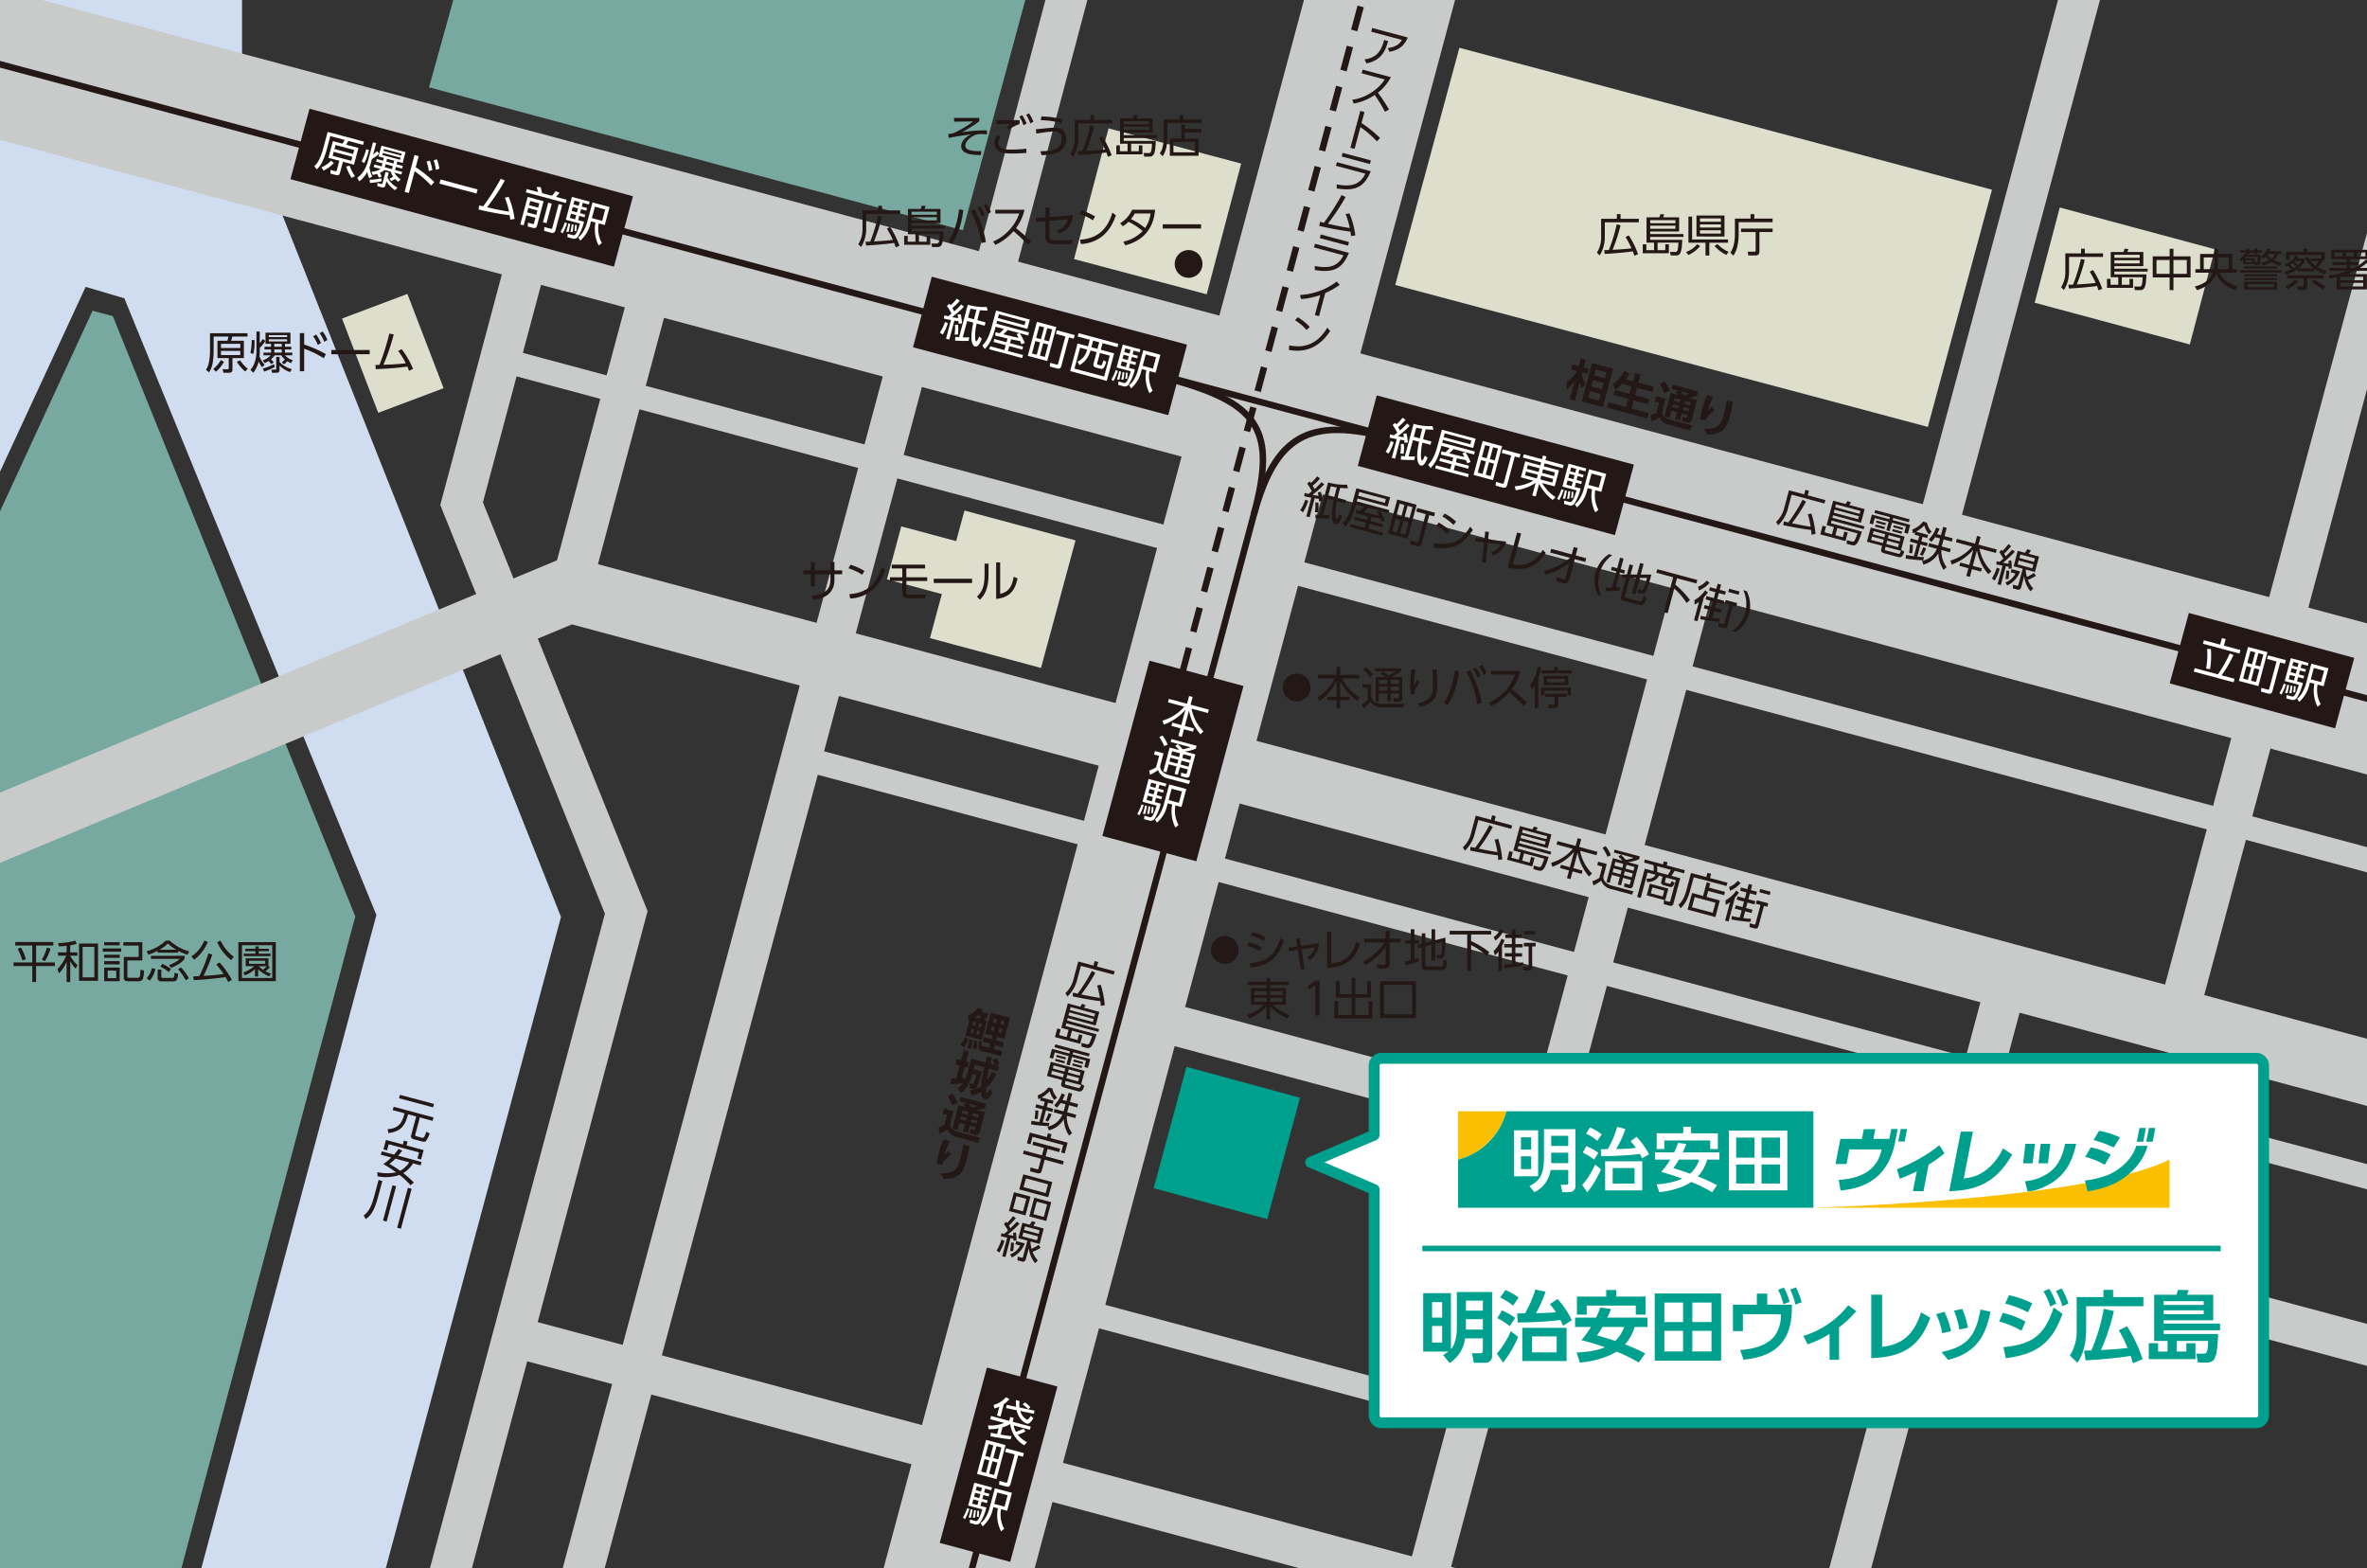 <svg xmlns="http://www.w3.org/2000/svg" xmlns:xlink="http://www.w3.org/1999/xlink" width="966" height="640" viewBox="0 0 966 640"><rect x="0" y="0" width="966" height="640" fill="#333333" stroke="none"/><defs><clipPath id="a"><rect width="966" height="640" transform="translate(230 3840)" fill="#fff" stroke="#707070" stroke-width="1"/></clipPath><clipPath id="b"><rect width="1088.282" height="732.046" fill="none"/></clipPath></defs><g transform="translate(-230 -3840)" clip-path="url(#a)"><g transform="translate(176 3803)"><path d="M145.623,76.907V9.721H10.927V300.649L81.8,147.7l15.8,4.681L200.456,404.04,118.511,709.789l75.232.028L275.79,404.823Z" transform="translate(7.152 6.363)" fill="#d0ddf1"/><path d="M111.172,647.963l-99.973.29.551-391.67L84.455,99l8.253,2.2,98.954,244.974Z" transform="translate(7.33 64.798)" fill="#77a9a1"/><path d="M154.97,8H388.248l-31.91,117.74L138.464,67.416Z" transform="translate(90.624 5.234)" fill="#77a9a1"/><rect width="741.633" height="59.562" transform="translate(404.054 716.344) rotate(-74.994)" fill="#c9caca"/><rect width="481.902" height="16.545" transform="translate(618.491 715.858) rotate(-74.988)" fill="#c9caca"/><rect width="304.131" height="16.544" transform="matrix(0.258, -0.966, 0.966, 0.258, 790.156, 715.866)" fill="#c9caca"/><rect width="452.905" height="16.547" transform="translate(934.842 449.011) rotate(-74.961)" fill="#c9caca"/><rect width="566.251" height="16.545" transform="translate(273.497 714.748) rotate(-74.966)" fill="#c9caca"/><rect width="142.084" height="16.543" transform="matrix(0.259, -0.966, 0.966, 0.259, 278.64, 275.651)" fill="#c9caca"/><rect width="143.443" height="16.546" transform="matrix(0.256, -0.967, 0.967, 0.256, 451.234, 148.088)" fill="#c9caca"/><path d="M147.055,673.822l-15.982-4.272,84.014-314.243-67.192-166.8L175.972,83.376l15.986,4.269-26.657,99.8,67.2,166.8-.715,2.667Z" transform="translate(85.786 54.569)" fill="#c9caca"/><rect width="267.266" height="16.545" transform="matrix(0.259, -0.966, 0.966, 0.259, 832.518, 265.884)" fill="#c9caca"/><rect width="59.563" height="1110.724" transform="matrix(0.259, -0.966, 0.966, 0.259, 0, 79.575)" fill="#c9caca"/><path d="M1068.814,397.329,286.219,187.41,11.99,301.764,1.8,277.331,284.361,159.5l791.31,212.258Z" transform="translate(1.179 104.395)" fill="#c9caca"/><rect width="9.927" height="717.638" transform="translate(378.883 350.811) rotate(-75.022)" fill="#c9caca"/><rect width="9.928" height="847.4" transform="translate(252.887 187.406) rotate(-74.998)" fill="#c9caca"/><rect width="16.545" height="588.362" transform="matrix(0.259, -0.966, 0.966, 0.259, 505.12, 456.343)" fill="#c9caca"/><rect width="9.927" height="170.15" transform="translate(488.368 575.287) rotate(-74.987)" fill="#c9caca"/><rect width="16.546" height="546.637" transform="translate(261.935 590.589) rotate(-75.002)" fill="#c9caca"/><path d="M363.564,347.654l-46.347-12.635,13.358-49.524,46.349,12.635Z" transform="translate(207.617 186.855)" fill="#00a08e"/><rect width="2.647" height="1121.449" transform="translate(1.396 50.499) rotate(-75)" fill="#231815"/><g transform="translate(0 0)"><g clip-path="url(#b)"><path d="M267.044,646.408l-2.556-.685L391.305,171.462c4.737-17.554,4.9-27.781.559-35.3-4.566-7.917-14.579-13.319-34.557-18.646l.682-2.558c20.733,5.529,31.212,11.289,36.169,19.882,4.73,8.2,4.644,19.005-.3,37.311Z" transform="translate(173.106 75.238)" fill="#231815"/><path d="M343.693,163.88l-2.553-.7c4.656-17.076,10.59-26.887,19.24-31.809,8.9-5.064,21.115-5.041,39.607.071l-.7,2.551c-17.764-4.911-29.359-5.01-37.593-.323-7.99,4.547-13.54,13.863-18,30.206" transform="translate(223.274 83.51)" fill="#231815"/><rect width="29.781" height="107.788" transform="translate(426.609 178.721) rotate(-75.113)" fill="#231815"/><rect width="29.781" height="136.801" transform="matrix(0.261, -0.965, 0.965, 0.261, 172.541, 110.113)" fill="#231815"/><rect width="29.781" height="108.638" transform="matrix(0.26, -0.966, 0.966, 0.26, 608.127, 227.124)" fill="#231815"/><rect width="29.781" height="69.938" transform="translate(939.489 315.879) rotate(-74.797)" fill="#231815"/><path d="M158.474,133.331,131.79,143.369,117,104.9l26.684-10.038Z" transform="translate(76.577 62.087)" fill="#dedecd"/><path d="M594.157,188.868,376.795,130.954l26.189-96.809L620.346,92.061Z" transform="translate(246.61 22.348)" fill="#dedecd"/><path d="M307.36,212.522l-45.338-12.167,14.086-52.06,45.336,12.167Z" transform="translate(171.492 97.058)" fill="#dedecd"/><path d="M296.764,185.981l-45.336-12.167,5.832-21.616L302.6,164.365Z" transform="translate(164.558 99.613)" fill="#dedecd"/><path d="M597.84,129.439,534.529,112.4l10.235-38.856,63.309,17.038Z" transform="translate(349.847 48.135)" fill="#dedecd"/><rect width="4.964" height="2.647" transform="translate(523.543 354.9) rotate(-75)" fill="#231815"/><path d="M320.828,335.179l-2.556-.685,2.627-9.816,2.556.685Zm4.378-16.36-2.556-.685,2.627-9.816,2.556.685Zm4.378-16.36-2.556-.685,2.627-9.814,2.556.685Zm4.378-16.358-2.556-.685,2.627-9.816,2.556.685Zm4.379-16.36-2.556-.685,2.627-9.816,2.556.685Zm4.378-16.36-2.556-.685,2.627-9.814,2.556.685Zm4.378-16.358-2.556-.687,2.627-9.814,2.556.685Zm4.378-16.36-2.556-.685,2.627-9.816,2.556.685Zm4.379-16.36-2.556-.685,2.627-9.816,2.555.685Zm4.378-16.36-2.556-.685,2.627-9.816,2.556.685Zm4.378-16.36-2.556-.685,2.627-9.814,2.555.685Zm4.378-16.358-2.556-.685,2.627-9.816,2.556.685Zm4.379-16.36-2.556-.685,2.627-9.816,2.555.685Zm4.378-16.36-2.556-.685,2.627-9.816,2.556.687Zm4.378-16.36-2.556-.685,2.627-9.814,2.555.685ZM386.5,89.791l-2.556-.685,2.627-9.816,2.556.685Zm4.379-16.36-2.556-.685,2.626-9.816,2.556.685Zm4.378-16.36-2.556-.685,2.627-9.814,2.556.685Zm4.378-16.358-2.556-.685,2.626-9.816,2.556.685Zm4.378-16.36-2.556-.685,2.627-9.816,2.556.685Z" transform="translate(208.307 9.067)" fill="#231815"/><rect width="4.964" height="2.646" transform="matrix(0.259, -0.966, 0.966, 0.259, 614.142, 16.377)" fill="#231815"/><rect width="74.072" height="39.71" transform="translate(503.88 378.144) rotate(-74.933)" fill="#231815"/><rect width="74.069" height="29.781" transform="matrix(0.26, -0.966, 0.966, 0.26, 437.514, 666.63)" fill="#231815"/><path d="M351.706,121.736l-54.14-14.368L311.65,54.024l54.14,14.368Z" transform="translate(194.755 35.359)" fill="#dedecd"/></g></g><g transform="translate(0 0)"><g clip-path="url(#b)"><path d="M741.839,283.4H384.885a3.026,3.026,0,0,0-3.026,3.026v28.29l-25.938,11.115,25.938,11.117V429.1a3.026,3.026,0,0,0,3.026,3.026H741.839a3.026,3.026,0,0,0,3.026-3.026V286.427a3.026,3.026,0,0,0-3.026-3.026" transform="translate(232.949 185.485)" fill="#fff"/><path d="M742.712,435.207H385.758a5.243,5.243,0,0,1-5.236-5.237V339.285l-24.6-10.544a2.213,2.213,0,0,1,0-4.067l24.6-10.542V287.3a5.243,5.243,0,0,1,5.236-5.238H742.712a5.244,5.244,0,0,1,5.238,5.238V429.971a5.243,5.243,0,0,1-5.238,5.237m-380.3-108.5,21.194,9.083a2.213,2.213,0,0,1,1.34,2.035v92.145a.814.814,0,0,0,.812.812H742.712a.814.814,0,0,0,.816-.812V287.3a.816.816,0,0,0-.816-.814H385.758a.815.815,0,0,0-.812.814v28.289a2.213,2.213,0,0,1-1.34,2.035Z" transform="translate(232.073 184.609)" fill="#00a08e"/><path d="M625.292,308.362v19.675H479.945c71.087-2.477,127.05-10.053,145.347-19.675" transform="translate(314.122 201.821)" fill="#fabf00"/><path d="M529.881,310.93a50.607,50.607,0,0,1-6.477,4.619l-2.1,10.822H517l1.573-8.092a68.451,68.451,0,0,1-6.919,3.019l-1.18-3.863a65.731,65.731,0,0,0,9.72-4.636,56.55,56.55,0,0,0,7.584-5.18Zm11.581-8.847h-4.935l-4.722,24.288c11.087-.261,19.1-3.4,25.706-14.957l-3.7-2.5c-5.577,11.065-13.008,11.935-16.067,12.285Zm56.255,9.391a24.705,24.705,0,0,0-8.16-2.95l-2.244,3.858a30.723,30.723,0,0,1,7.94,3.246Zm3.771-7.058a35.438,35.438,0,0,0-8.524-2.677l-2.262,3.8a47.411,47.411,0,0,1,8.268,3Zm-28.446,2.621h-3.891L568.226,315h3.893Zm-6.252,0H562.9L561.973,315h3.891Zm12.323,0c-1.805,8.539-5.187,11.567-10.362,13.842a14.712,14.712,0,0,1-1.7.622,27.2,27.2,0,0,1-4.289.839l1.019,4.161a18.792,18.792,0,0,0,3.8-.713,20.037,20.037,0,0,0,2.33-.855c7.75-3.4,11.755-8.618,13.7-17.895Zm29.013.824c-1.661,5.71-7.1,10.149-11.72,11.95a36.345,36.345,0,0,1-9.217,2.212l1.082,4.418a41.541,41.541,0,0,0,9.1-2.371c6.309-2.459,13.334-8.367,15.389-16.209Zm5.185-7.286-1.092,5.614h2.621l1.09-5.614Zm-3.86,0-1.092,5.614h2.621l1.09-5.614ZM510.768,301h-2.621l-.788,4.05h-6.5l.773-3.979H496.96l-.774,3.979h-8.8L485.395,315.3h4.5l1.158-5.955h13.155c-2.191,11.269-13.476,12.111-17.488,12.43l.726,4.328c9.225-.842,19.339-4.618,22.274-19.72l.26-1.335Zm1.239,0-.994,5.112h2.621l.994-5.112Z" transform="translate(317.689 196.724)" fill="#00a08e"/><path d="M411.966,296.47a27.433,27.433,0,0,1-19.675,19.675V335.82H537.314V296.47Z" transform="translate(256.752 194.038)" fill="#00a08e"/><path d="M411.966,296.47H392.291v19.675a27.433,27.433,0,0,0,19.675-19.675" transform="translate(256.752 194.038)" fill="#fabf00"/><path d="M415.845,312.589c0,7.243-2.157,9.682-5.887,11.447l-.063.03,2.035,2.53.04-.023a11.831,11.831,0,0,0,6.555-9.022h7.22v5.079c0,.859-.17.953-.842.953h-2.2l.64,3h2.766a3.077,3.077,0,0,0,1.51-.429,2.26,2.26,0,0,0,1.067-2.066V300.869H415.845Zm9.9,2.159h-6.957v-4.264h6.957Zm0-7.008h-6.957v-4.154h6.957Z" transform="translate(268.274 196.917)" fill="#fff"/><path d="M415.953,319.892V301.158h-9.867V319.93l9.813-.038Zm-7.013-15.878h4.154v5H408.94Zm0,7.753h4.154V317H408.94Z" transform="translate(265.781 197.106)" fill="#fff"/><path d="M428.434,305.866l.046.036,1.774-2.573.03-.045-.043-.031a21.139,21.139,0,0,0-4.7-2.783l-.041-.017-1.659,2.5.056.026a20.654,20.654,0,0,1,4.533,2.882" transform="translate(277.404 196.646)" fill="#fff"/><path d="M428.156,309.66a31.592,31.592,0,0,1-5.207,8.259l-.031.033,2.088,2.983.045-.056a40.17,40.17,0,0,0,5.506-9.3l.017-.036-2.387-1.949Z" transform="translate(276.798 202.628)" fill="#fff"/><path d="M427.638,310.519l.048.035,1.74-2.79-.045-.03a32.241,32.241,0,0,0-4.829-2.669l-.046-.02-1.456,2.647.051.025a26.2,26.2,0,0,1,4.537,2.8" transform="translate(276.884 199.651)" fill="#fff"/><path d="M428.574,320.661h15.147V308.8H428.574Zm12.008-2.766h-8.928v-6.35h8.928Z" transform="translate(280.5 202.109)" fill="#fff"/><path d="M442.139,304.4l-.033-.035-2.487,1.8.043.046a24.757,24.757,0,0,1,2.176,2.672,63.252,63.252,0,0,1-8.076.463,41.907,41.907,0,0,0,3.766-8.117l.018-.055-3.36-.867-.015.051a39.733,39.733,0,0,1-3.848,9.043l-2.8.025.147,2.862.053,0c3.9-.02,13-.4,15.7-.945.442.774.7,1.29.91,1.736l.025.053,2.79-1.607.046-.027-.026-.048a33.76,33.76,0,0,0-5.028-7.05" transform="translate(279.811 196.547)" fill="#fff"/><path d="M459.1,325.6h23.861V301.241H459.1Zm20.865-2.788h-7.548v-7.768h7.548Zm0-10.542h-7.548v-8.2h7.548Zm-10.435,10.542h-7.46v-7.768h7.46Zm0-10.542h-7.46v-8.2h7.46Z" transform="translate(300.479 197.161)" fill="#fff"/><path d="M453.578,304.868l.073-.189-3.4-.407-.03.091a29.192,29.192,0,0,1-1.537,3.759H440.9v2.94h6.189a32.062,32.062,0,0,1-3.622,4.932l-.056.065.081.023c3.746,1.117,6.32,2,8.534,2.783a32.662,32.662,0,0,1-10.427,2.3l-.069.005,1.072,3.192.045-.005c5.462-.63,9.6-1.947,13.014-4.144a54.78,54.78,0,0,1,8.463,4.166l.045.026,2-2.9-.055-.03a64.1,64.1,0,0,0-7.781-3.509,16.914,16.914,0,0,0,3.845-6.906h4.975v-2.94H452.174c.874-1.878,1.143-2.578,1.4-3.254m-5.241,9.672a27.466,27.466,0,0,0,2.295-3.478h8.251a13.369,13.369,0,0,1-3.638,5.771c-2.124-.758-4.384-1.509-6.908-2.293" transform="translate(288.564 199.145)" fill="#fff"/><path d="M444.4,305.851h18.739v3.508h3.109v-6.423H455.307V300.3H452.14v2.632H441.287v6.423h3.11Z" transform="translate(288.82 196.547)" fill="#fff"/><rect width="325.787" height="2.282" transform="translate(634.492 545.345)" fill="#00a08e"/><path d="M397.429,341.04h14.394v26.12a2.693,2.693,0,0,1-2.922,2.765h-4.5l-.786-3.9h3.332c.658,0,1.1-.094,1.1-1.226v-4.839h-7.261a13.883,13.883,0,0,1-6.317,10.058l-2.67-3.3a11.366,11.366,0,0,0,2.136-1.383H383.693V341.512h11.315V364.33a7.146,7.146,0,0,0,1.32-2.043,19.1,19.1,0,0,0,1.1-6.82Zm-6,4.116h-4.116v6.317h4.116Zm0,9.745h-4.116v6.79h4.116Zm16.628-10.341h-6.916v4.087h6.916Zm0,7.574h-6.916v4.242h6.916Z" transform="translate(251.125 223.209)" fill="#00a08e"/><path d="M401.857,366.581a35.307,35.307,0,0,0,5.72-9.177l2.986,2.358a43.973,43.973,0,0,1-6.128,10.466Zm5.248-11.219a25.129,25.129,0,0,0-5.028-3.238l1.886-3.2A29.565,29.565,0,0,1,409.368,352ZM408.488,347a24.175,24.175,0,0,0-5.279-3.3l2.167-3.081a24.5,24.5,0,0,1,5.375,3.112Zm18.168-2.7a32.883,32.883,0,0,1,5.783,8.674l-3.552,2.23c-.313-.721-.5-1.161-1.067-2.325a164.021,164.021,0,0,1-17.414,1.006l-.251-3.709c.629,0,.912,0,3.206-.031a47.655,47.655,0,0,0,4.211-9.712l4.181.849a49.63,49.63,0,0,1-3.928,8.8c4.149-.1,5.342-.159,8.14-.379a33.663,33.663,0,0,0-2.452-3.332Zm3.676,25.3H412.26V356.054h18.072Zm-4.053-10.059H416.221v6.537h10.058Z" transform="translate(263.013 222.811)" fill="#00a08e"/><path d="M435.807,348.279A32.7,32.7,0,0,1,434.3,351.8h16.408v3.835h-5.25a18.584,18.584,0,0,1-3.9,7.1,65.726,65.726,0,0,1,8.2,3.709l-2.609,3.708a62.6,62.6,0,0,0-9.052-4.462c-1.069.692-6,3.615-14.962,4.494l-1.35-4.148c5.783-.189,9.05-1.1,11.565-2.138-1.7-.6-4.307-1.509-9.586-2.892a46.143,46.143,0,0,0,3.9-5.374h-6.5V351.8h8.549a31.989,31.989,0,0,0,1.7-4.087Zm-13.893-5.061h11.945v-2.672h4.116v2.672h11.975V350.6h-4.022V346.9H425.906V350.6h-3.992Zm10.4,12.415a29.676,29.676,0,0,1-2.2,3.4c2.513.753,5.311,1.57,7.448,2.293a14.834,14.834,0,0,0,3.647-5.688Z" transform="translate(275.648 222.886)" fill="#00a08e"/><path d="M467.9,368.809H440.808V341.4H467.9Zm-15.526-23.7h-7.639v7.953h7.639Zm0,11.533h-7.639v8.425h7.639Zm11.6-11.533h-7.826v7.953h7.826Zm0,11.533h-7.826v8.425h7.826Z" transform="translate(288.507 223.446)" fill="#00a08e"/><path d="M484.167,346.971c0,.6-.03,1.572-.03,1.98-.19,15.809-10.028,19.424-19.708,20.461l-1.382-3.961c3.645-.313,9.05-.941,12.917-4.494,2.892-2.641,3.741-6.884,3.741-9.555v-.567H464.178v6.916h-4.087V346.971h9.776v-4.527h4.242v4.527Zm-3.268-7.008a24.443,24.443,0,0,1,2.326,5.845l-2.516.945a25.534,25.534,0,0,0-2.167-5.849Zm4.934-.063a26.463,26.463,0,0,1,2.295,6.065l-2.545.974a24.725,24.725,0,0,0-2.138-6.128Z" transform="translate(301.127 222.463)" fill="#00a08e"/><path d="M492.03,366.561h-3.867V356a41.263,41.263,0,0,1-8.957,4.245l-1.729-3.428a36.766,36.766,0,0,0,18.294-12.508l3.268,2.421a44.435,44.435,0,0,1-7.008,6.6Z" transform="translate(312.506 225.348)" fill="#00a08e"/><path d="M498.648,362.984c7.386-.85,12.728-4.118,15.9-14.081l3.772,2.232c-3.992,10.716-9.932,16-24.107,16.469v-25.9h4.432Z" transform="translate(323.462 223.644)" fill="#00a08e"/><path d="M512.715,355.152a30.576,30.576,0,0,0-2.483-7.826l3.364-.912a32.106,32.106,0,0,1,2.7,7.857Zm-.283,7.669c10.5-2.295,13.956-6.474,15.873-17.38l4.087.912c-1.7,7.826-4.338,16.532-17.319,19.644Zm7.262-9.177a37.1,37.1,0,0,0-2.169-7.731l3.332-.692a31.347,31.347,0,0,1,2.325,7.637Z" transform="translate(333.944 225.945)" fill="#00a08e"/><path d="M534.872,357.422a37.455,37.455,0,0,0-9.115-3.772l1.507-3.521a34.684,34.684,0,0,1,9.242,3.552Zm-7.323,6.694c11.816-1.069,16.907-5.061,20.459-16.188l3.617,2.611c-4.4,12.1-10.719,16.469-23.135,18.1Zm10.024-14.206a43.94,43.94,0,0,0-9.335-3.584l1.54-3.426a41.833,41.833,0,0,1,9.494,3.3Zm8.582-9.619a27.217,27.217,0,0,1,2.922,6.065l-2.45,1.2a25.469,25.469,0,0,0-2.766-6.161Zm5.091-.126a26.3,26.3,0,0,1,2.8,6.128l-2.452,1.133a27.144,27.144,0,0,0-2.641-6.193Z" transform="translate(344.105 222.637)" fill="#00a08e"/><path d="M545.983,343.463H556.89v-2.955h3.961v2.955H573.2V347.2H549.848v9.085c0,6.221-1.287,10.716-3.551,13.985l-3.081-2.953a18.543,18.543,0,0,0,2.766-10.531Zm22.976,27c-.5-1.633-.66-2.169-.975-2.986-3.142.44-7.387,1.132-18.357,1.823L549,365.307c.44,0,2.326-.063,2.985-.1a75.861,75.861,0,0,0,5.061-16.972l4.118.912a86.42,86.42,0,0,1-5.281,15.936c5.185-.314,7.669-.472,10.875-.85a48.121,48.121,0,0,0-3.582-7.2l3.362-1.666a59.526,59.526,0,0,1,6.35,13.42Z" transform="translate(355.533 222.861)" fill="#00a08e"/><path d="M578.012,365.684v-3.4h3.71v6.506H562.673v-6.506h3.8v3.4h3.867v-4.336h-5.47v-18.86h9.083a14.262,14.262,0,0,0,.629-1.98l4.4.126a12.041,12.041,0,0,1-.754,1.855h10.749v10.435H568.74v1.352h23.007v2.733H568.74v1.511h22.221c-.346,10.15-1.415,11.659-4.747,11.659h-3.458l-.721-3.613h2.859c1.195,0,1.886,0,2.012-5.217H574.053v4.336Zm7.073-20.555H568.74v1.54h16.345Zm0,3.741H568.74v1.6h16.345Z" transform="translate(368.267 222.861)" fill="#00a08e"/><path d="M264.478,109.864a17.141,17.141,0,0,0,2.081-4.323l1.171.483a18.9,18.9,0,0,1-2.095,4.659Zm9.808-10.582a33.8,33.8,0,0,1-4.818,4.269c.859.172,1.732.351,2.487.42-.141-.735-.189-.973-.275-1.429l1.3-.142a21.394,21.394,0,0,1,.534,3.7l-1.342.151c-.05-.654-.066-.809-.084-1.022-.533-.048-1.11-.146-1.7-.248l-2.073,7.735-1.335-.356,2.04-7.614c-1.777-.326-2.452-.488-2.927-.615l.222-1.315c.65.174,1.018.273,1.521.371.6-.422,1.039-.778,1.373-1.046A17.332,17.332,0,0,0,267.314,99l1.054-.905c.328.465.367.533.448.647a15.971,15.971,0,0,0,2.555-2.708l1.231.822a19.407,19.407,0,0,1-3.062,2.985c.29.473.521.875.783,1.377a26.969,26.969,0,0,0,2.869-2.829Zm-3.819,11.376a16.644,16.644,0,0,0,.189-3.944l1.223.007a15.642,15.642,0,0,1-.066,3.979Zm13.5-9.8a21.03,21.03,0,0,1-3.15-.127c-.25.857-.632,2.205-1.037,4.075l3.34.9-.362,1.355-3.269-.877a20.9,20.9,0,0,0-.584,6.252c.036.291.136.976.346,1.034.389.1,1.074-1.54,1.251-2l1.094.913c-.647,1.578-1.5,3.5-2.823,3.145-.225-.061-2.646-.88-.639-9.707l-2.531-.68-1.785,6.666a21.933,21.933,0,0,0,2.659,0l-.273,1.433a45.47,45.47,0,0,1-5.543-.127l.1-1.5c.407.031.826.086,1.57.119L275.871,98.5a23.07,23.07,0,0,0,7.707.915Zm-8,2.925,2.46.66c.359-1.544.68-2.814.973-3.9-1.084-.177-1.765-.3-2.444-.445Z" transform="translate(173.1 62.852)" fill="#fff"/><path d="M285.218,110.36c-2.533-.6-4.872-1.155-5.048-1.2l.194-1.362c.3.079,1.2.321,1.587.407a9.485,9.485,0,0,0,1.752-1.754l-3.342-.9-.141.528c-1.535,5.731-3.278,7.525-4.293,8.574l-.973-1.429c.875-.877,2.42-2.424,3.8-7.558l1.8-6.7,13.784,3.691-1.014,3.781-12.308-3.3-.316,1.176L294,107.889l-.329,1.231-3.479-.933a26.355,26.355,0,0,1,2.08,3.987l-1.381.516c-.146-.379-.18-.465-.524-1.29-.809-.142-2.057-.344-3.685-.725l-.43,1.6,5.342,1.431-.319,1.2-5.342-1.433-.538,2,6.135,1.645-.329,1.231-13.4-3.59.331-1.231,5.819,1.56.536-2-4.973-1.335.319-1.195,4.975,1.334Zm7.371-6.974-10.865-2.912-.415,1.545,10.865,2.912Zm-2.417,4.8-4.834-1.3a22.613,22.613,0,0,1-1.818,1.717c3.7.953,4.318,1.118,6.224,1.459a11.579,11.579,0,0,0-.852-1.454Z" transform="translate(179.956 64.775)" fill="#fff"/><path d="M297.807,103.873l-3.718,13.871-7.928-2.124,3.718-13.871Zm-6.625,6.234-1.954-.523-1.362,5.081,1.952.523Zm1.645-6.137-1.956-.523-1.3,4.851,1.954.524Zm1.659,7.022-2.022-.543-1.362,5.083,2.022.541Zm1.643-6.137-2.02-.541-1.3,4.853,2.022.541Zm3.716,14.9c-.237.877-.654,1.312-1.76,1.016l-2.919-.781.142-1.525,2.546.7c.42.113.587-.013.677-.346l2.983-11.13-3.868-1.037.39-1.459,7.28,1.951-.392,1.461-1.951-.524Z" transform="translate(187.291 66.594)" fill="#fff"/><path d="M315.92,110.253l-6.084-1.63-.72,2.692,5.45,1.459-3.011,11.236L296.61,120l3.011-11.234,4.288,1.15.721-2.692-4.959-1.329.364-1.353,16.247,4.353Zm-16.289,5.925a7.142,7.142,0,0,0,3.91-4.945l-2.869-.768-2.29,8.545,12.1,3.241,2.29-8.545-4.007-1.074-1.1,4.115c-.136.51.051.579.437.683l.791.212c.333.089.529.066.708-.319a12.2,12.2,0,0,0,.594-1.726l1.173.617c-.791,2.462-1.257,3.149-2.47,2.823l-1.549-.414c-.72-.2-1.517-.465-1.173-1.747l1.236-4.606-2.515-.675a9.269,9.269,0,0,1-4.487,6Zm8.85-7.918-2.5-.668-.72,2.692,2.495.668Z" transform="translate(194.13 68.425)" fill="#fff"/><path d="M306.784,121.569a15.692,15.692,0,0,0,1.716-3.8l.923.285a21.811,21.811,0,0,1-1.828,4.222Zm11.548-11.1-2.5-.668-.409,1.53,2.164.577-.283,1.056-2.164-.581-.433,1.62,2.162.581-.291,1.089-2.162-.581-.468,1.742,2.392.64a19.2,19.2,0,0,1-2.583,6.262,1.945,1.945,0,0,1-2.21.576l-1.967-.528.089-1.39,2.017.559c.687.184,1.487.437,3.014-4.712l-5.784-1.55,2.5-9.32,7.227,1.937Zm-9.278,11.064a14.938,14.938,0,0,0,.481-1.509,18.012,18.012,0,0,0,.4-1.836l.794.194c-.311,1.726-.364,1.921-.7,3.317Zm4.116-6.774-2.128-.571-.468,1.741,2.129.571Zm-2.368,6.863a18.964,18.964,0,0,0,.518-3.062l.75.089a20.845,20.845,0,0,1-.392,3Zm3.092-9.571-2.128-.569-.435,1.616,2.129.571Zm.692-2.584-2.126-.571-.41,1.53,2.128.569Zm-2.167,11.818a12,12,0,0,0,.24-2.516l.7.055a13.42,13.42,0,0,1-.162,2.5Zm14.364-9.795-1.964,7.333-2.48-.663a12.1,12.1,0,0,0,1.287,7.995l-1.281,1.051a14.5,14.5,0,0,1-1.305-9.394l-1.832-.49L319,118.1a13.026,13.026,0,0,1-4.179,7.094l-.814-1.33a7.018,7.018,0,0,0,1.881-2.1,14.772,14.772,0,0,0,1.76-4.106l2.153-8.033Zm-1.775,1-4.2-1.127-1.244,4.641,4.2,1.127Z" transform="translate(200.789 70.278)" fill="#fff"/><path d="M130.057,60.181l-5.978-1.6c-.64,1.054-.708,1.168-.953,1.517l5.063,1.357-1.83,6.821-4.5-1.206-1.183,4.413c-.242.9-.581,1.315-1.775.994l-2.162-.577.043-1.5,1.929.536c.491.132.563-.131.654-.467l1.018-3.8-4.449-1.193,1.828-6.821,3.92,1.052a16.84,16.84,0,0,0,.865-1.54l-5.837-1.563-1.663,6.2a28.623,28.623,0,0,1-1.628,4.313,9.343,9.343,0,0,1-2.275,3.082l-.981-1.335a7.8,7.8,0,0,0,2.01-2.722,24.375,24.375,0,0,0,1.436-3.742l2.012-7.508,14.788,3.964Zm-16.952,9.176a11.586,11.586,0,0,0,3.916-2.722l1.115.978a14.88,14.88,0,0,1-4.184,3.082Zm12.591-4.3-7.612-2.04-.437,1.635,7.611,2.04Zm.745-2.78-7.611-2.04-.438,1.636L126,63.918Zm-1.018,11.391a18.046,18.046,0,0,1-2.24-4.651l1.425-.316a16.409,16.409,0,0,0,2.179,4.24Z" transform="translate(72.102 35.93)" fill="#fff"/><path d="M126.449,65.405a20.166,20.166,0,0,1-.7,2.263,11.438,11.438,0,0,0,1.122,3.747l-1.213.731a9.078,9.078,0,0,1-.781-2.641,11.438,11.438,0,0,1-3.3,3.885l-.814-1.463c2.478-1.654,3.756-4.533,4.4-6.926l2.02-7.541,1.3.347-1.238,4.624a12.193,12.193,0,0,0,1.607-1.36l.885.991a13.981,13.981,0,0,1-2.983,2.2Zm-3.919-.146a22.131,22.131,0,0,0,1.876-4.962l1.105.313a20.4,20.4,0,0,1-1.927,5.364Zm3.256,7.468a19.667,19.667,0,0,0,4.816-.594l.086,1.228a26.2,26.2,0,0,1-4.707.68Zm.816-3.249a7.717,7.717,0,0,0,3.7-1.138l-2.849-.763.288-1.072,2.971.794.334-1.247-2.586-.693.288-1.072,2.586.693.306-1.143-2.181-.584,1.176-4.4,9.829,2.634-1.176,4.4-2.164-.581-.306,1.143,2.515.673-.288,1.072-2.515-.672-.334,1.247,2.884.773-.288,1.072-2.884-.773a7.763,7.763,0,0,0,2.578,2.763l-1.032.966a9.042,9.042,0,0,1-1.238-1.14,14.72,14.72,0,0,1-1.588.855l-.721-.966a13.044,13.044,0,0,0,1.535-.87,6.429,6.429,0,0,1-1.009-2l-2.568-.688a6.34,6.34,0,0,1-1.9,1.168,8.017,8.017,0,0,1,.761,1.524l-1.18.4a11.488,11.488,0,0,0-.69-1.5,9.081,9.081,0,0,1-1.822.4Zm2.432,4.57,1.477.4c.265.069.457.048.543-.27l1.243-4.641,1.319.354-.538,2a10.19,10.19,0,0,0,4.087,4.09L136.174,77a11.237,11.237,0,0,1-3.478-3.683l-.448,1.669c-.24.9-.7,1.057-1.734.779l-1.565-.42Zm9.431-10.3-7.225-1.936-.227.844,7.225,1.936Zm.438-1.636-7.225-1.934-.207.773,7.225,1.936Zm-3.638,5.076-2.937-.788-.334,1.247,2.935.788Zm.594-2.217-2.937-.786-.306,1.143,2.935.786Z" transform="translate(79.039 37.609)" fill="#fff"/><path d="M143.26,73.05a40.9,40.9,0,0,0-6.725-5.834l-2.381,8.88-1.706-.46L136.477,60.6l1.706.458-1.211,4.518a49.062,49.062,0,0,1,7.554,6.057Zm-.516-10.164a16.493,16.493,0,0,1,1,3.848l-1.431.427a15.6,15.6,0,0,0-.92-3.881Zm2.872-.531a15.1,15.1,0,0,1,1,3.852l-1.434.425a15.107,15.107,0,0,0-.917-3.883Z" transform="translate(86.687 39.664)" fill="#fff"/><rect width="1.729" height="15.653" transform="translate(233.341 111.925) rotate(-74.98)" fill="#fff"/><path d="M150.961,77.314c.071.02,1.434.347,1.61.394a94.405,94.405,0,0,0,7.182-11.265l1.661.766A85.894,85.894,0,0,1,154.162,78.1c2.832.683,6.12,1.357,8.966,1.78a34.68,34.68,0,0,0-1.7-5.695l1.537-.321a33.283,33.283,0,0,1,2.414,9l-1.775.3c-.053-.655-.084-1.021-.2-1.805-3.774-.541-6.572-.931-12.735-2.338Z" transform="translate(98.617 43.486)" fill="#fff"/><path d="M170.489,74.285l-2.642,9.864c-.137.508-.389,1.367-1.739,1l-2.095-.561.1-1.557,1.858.518c.372.1.5.1.607-.29l.594-2.215-3.711-.994-1.1,4.1-1.39-.372,3.01-11.236Zm-2.295-3.742a12.959,12.959,0,0,0-.544-2.05l1.633.023a15.941,15.941,0,0,1,.581,2.473l3.992,1.069a9.046,9.046,0,0,0,1.544-1.9l1.607.695a13.4,13.4,0,0,1-1.463,1.659l4.378,1.173-.359,1.337L163.23,70.644l.357-1.335Zm-.225,7.515-3.709-.994-.475,1.777,3.709.993Zm.769-2.866-3.709-.994-.458,1.706,3.709.994Zm1.509,7.659,2.134-7.965,1.441.387-2.134,7.965Zm7.849-7-2.728,10.18a1.344,1.344,0,0,1-1.913,1.09l-2.778-.746.137-1.563,2.649.726c.458.124.515-.086.571-.3l2.621-9.776Z" transform="translate(105.355 44.828)" fill="#fff"/><path d="M170.914,85.131a15.824,15.824,0,0,0,1.716-3.8l.922.285a21.806,21.806,0,0,1-1.828,4.222Zm11.547-11.1-2.495-.668-.41,1.53,2.162.577-.283,1.056-2.162-.581-.435,1.62,2.162.581-.291,1.089-2.161-.581L178.08,80.4l2.391.64a19.2,19.2,0,0,1-2.583,6.262,1.942,1.942,0,0,1-2.207.576l-1.967-.528.086-1.39,2.017.559c.687.184,1.487.437,3.018-4.712l-5.787-1.55,2.5-9.32,7.227,1.937ZM173.184,85.1a15.472,15.472,0,0,0,.48-1.509,17.988,17.988,0,0,0,.4-1.836l.8.194c-.311,1.726-.364,1.921-.7,3.317Zm4.115-6.773-2.128-.571L174.7,79.5l2.129.571Zm-2.368,6.863a19.023,19.023,0,0,0,.52-3.062l.748.089a20.826,20.826,0,0,1-.389,3Zm3.092-9.571-2.128-.569-.435,1.616,2.129.571Zm.692-2.584-2.126-.571-.41,1.53,2.128.569Zm-2.166,11.818a11.919,11.919,0,0,0,.238-2.516l.7.055a13.609,13.609,0,0,1-.164,2.5Zm14.363-9.795-1.964,7.333-2.478-.663a12.077,12.077,0,0,0,1.287,7.995l-1.282,1.051a14.519,14.519,0,0,1-1.305-9.394l-1.83-.49-.207.774a13.028,13.028,0,0,1-4.181,7.094l-.814-1.33a7.02,7.02,0,0,0,1.881-2.1,14.721,14.721,0,0,0,1.76-4.106l2.152-8.033Zm-1.775,1-4.2-1.127-1.243,4.641,4.2,1.127Z" transform="translate(111.862 46.429)" fill="#fff"/><path d="M374.438,139.238a17.2,17.2,0,0,0,2.083-4.323l1.17.483a18.852,18.852,0,0,1-2.1,4.659Zm9.808-10.582a33.8,33.8,0,0,1-4.818,4.269c.859.172,1.734.351,2.487.42-.141-.735-.189-.973-.275-1.429l1.3-.142a21.4,21.4,0,0,1,.534,3.7l-1.342.151c-.05-.654-.066-.809-.083-1.022-.534-.048-1.112-.146-1.706-.248l-2.071,7.735-1.338-.356,2.042-7.614c-1.777-.326-2.452-.488-2.927-.615l.22-1.315c.65.174,1.021.273,1.522.371.6-.422,1.039-.778,1.373-1.046a17.436,17.436,0,0,0-1.891-3.145l1.054-.905c.326.465.367.533.448.647a15.9,15.9,0,0,0,2.555-2.708l1.231.822a19.406,19.406,0,0,1-3.062,2.985c.29.473.521.875.781,1.377a26.639,26.639,0,0,0,2.869-2.829Zm-3.82,11.376a16.565,16.565,0,0,0,.19-3.944l1.223.007a15.642,15.642,0,0,1-.066,3.979Zm13.5-9.8a21.038,21.038,0,0,1-3.15-.127c-.25.857-.63,2.205-1.037,4.075l3.34.9-.362,1.355-3.269-.877a20.842,20.842,0,0,0-.582,6.252c.035.291.134.976.344,1.034.389.1,1.072-1.54,1.251-2l1.094.913c-.647,1.578-1.5,3.5-2.821,3.145-.228-.061-2.647-.88-.64-9.707l-2.531-.68-1.785,6.666a21.961,21.961,0,0,0,2.66,0l-.275,1.433a45.468,45.468,0,0,1-5.543-.127l.1-1.5c.407.031.826.086,1.57.119l3.542-13.223a23.071,23.071,0,0,0,7.708.915Zm-8,2.925,2.46.66c.359-1.544.68-2.814.973-3.9-1.084-.177-1.767-.3-2.442-.445Z" transform="translate(245.068 82.077)" fill="#fff"/><path d="M395.179,139.734c-2.533-.6-4.871-1.155-5.05-1.2l.2-1.362c.3.079,1.2.321,1.587.407a9.487,9.487,0,0,0,1.752-1.754l-3.342-.9-.141.528c-1.535,5.731-3.279,7.525-4.293,8.574l-.973-1.429c.875-.877,2.421-2.424,3.8-7.558l1.8-6.7,13.784,3.691-1.014,3.781-12.308-3.3-.314,1.176,13.309,3.567-.331,1.231-3.479-.933a26.354,26.354,0,0,1,2.08,3.987l-1.383.516c-.144-.379-.179-.465-.521-1.291-.811-.142-2.058-.344-3.686-.725l-.43,1.6,5.342,1.431-.319,1.2-5.342-1.433-.538,2,6.135,1.645-.331,1.231-13.4-3.59.333-1.231,5.819,1.56.536-2-4.973-1.335.319-1.195,4.975,1.334Zm7.371-6.974-10.865-2.912-.415,1.545,10.865,2.912Zm-2.417,4.8-4.834-1.3a22.6,22.6,0,0,1-1.818,1.717c3.7.953,4.318,1.118,6.224,1.459a11.582,11.582,0,0,0-.852-1.454Z" transform="translate(251.924 84)" fill="#fff"/><path d="M407.767,133.247l-3.718,13.871-7.928-2.124,3.718-13.871Zm-6.625,6.234-1.954-.523-1.362,5.081,1.952.523Zm1.643-6.137-1.952-.523-1.3,4.851,1.954.524Zm1.661,7.022-2.022-.543-1.362,5.083,2.022.541Zm1.645-6.137-2.023-.541-1.3,4.853,2.022.541Zm3.714,14.9c-.237.877-.655,1.312-1.762,1.016l-2.919-.781.146-1.525,2.543.7c.424.113.589-.013.678-.346l2.983-11.13-3.868-1.037.391-1.459,7.28,1.951-.392,1.461-1.951-.524Z" transform="translate(259.259 85.819)" fill="#fff"/><path d="M425.906,140.1l-7.437-1.994-.319,1.2,6.206,1.663L422.6,147.51l-5.132-1.378a17,17,0,0,0,5.483,5.768l-1.2,1.166a19.7,19.7,0,0,1-5.518-6.623l-1.38,5.152-1.41-.376,1.381-5.154a18.144,18.144,0,0,1-8.094,3l-.478-1.6a17.816,17.816,0,0,0,7.66-2.283l-5.1-1.365,1.754-6.54,6.17,1.653.321-1.2-7.437-1.992.351-1.32,7.44,1.992.4-1.511,1.406.377-.405,1.512,7.439,1.992ZM410.9,141.47l-.405,1.512,4.816,1.291.405-1.512Zm.7-2.619-.394,1.477,4.815,1.29.4-1.477Zm10.392,5.592-4.869-1.305-.405,1.512,4.869,1.305Zm.7-2.619-4.869-1.3-.4,1.476L422.3,143.3Z" transform="translate(265.893 87.977)" fill="#fff"/><path d="M416.744,150.943a15.687,15.687,0,0,0,1.716-3.8l.923.285a21.913,21.913,0,0,1-1.828,4.222Zm11.55-11.1-2.5-.668-.41,1.53,2.164.577-.283,1.056-2.164-.581-.435,1.62,2.166.581-.293,1.089-2.162-.581-.468,1.742,2.392.64a19.2,19.2,0,0,1-2.583,6.262,1.945,1.945,0,0,1-2.209.576l-1.967-.528.088-1.39,2.017.559c.687.184,1.486.437,3.016-4.712l-5.784-1.55,2.5-9.32,7.227,1.937Zm-9.28,11.064a15.378,15.378,0,0,0,.481-1.509,17.989,17.989,0,0,0,.4-1.836l.794.194c-.311,1.726-.364,1.921-.7,3.317Zm4.116-6.773L421,143.568l-.468,1.741,2.129.571ZM420.761,151a18.838,18.838,0,0,0,.52-3.062l.751.089a21.3,21.3,0,0,1-.392,3Zm3.094-9.571-2.128-.569-.434,1.616,2.128.571Zm.693-2.584-2.129-.571-.409,1.53,2.128.569Zm-2.169,11.818a11.887,11.887,0,0,0,.24-2.516l.7.055a13.565,13.565,0,0,1-.162,2.5Zm14.364-9.795L434.78,148.2l-2.48-.663a12.1,12.1,0,0,0,1.287,7.995l-1.279,1.051A14.5,14.5,0,0,1,431,147.189l-1.832-.49-.207.774a13.018,13.018,0,0,1-4.181,7.095l-.811-1.33a7.018,7.018,0,0,0,1.879-2.1,14.75,14.75,0,0,0,1.759-4.106L429.763,139Zm-1.774,1-4.2-1.127-1.243,4.641,4.2,1.127Z" transform="translate(272.757 89.503)" fill="#fff"/><path d="M583.635,194.545a50.109,50.109,0,0,0,4.833-8.54l1.507.7a52.109,52.109,0,0,1-4.828,8.241l5.276,1.415-.382,1.425-16.282-4.363.382-1.425Zm3.155-14.379-.71,2.654,6.752,1.81-.382,1.423-14.925-4,.381-1.423,6.646,1.78.711-2.655ZM578.817,192.2a32.827,32.827,0,0,0,.419-8.028l1.524.012a36.723,36.723,0,0,1-.3,8.211Z" transform="translate(375.522 117.649)" fill="#fff"/><path d="M596.556,184.05l-3.717,13.873L584.91,195.8l3.718-13.871Zm-6.625,6.234-1.954-.523-1.362,5.083,1.952.523Zm1.643-6.135-1.952-.523-1.3,4.851,1.954.524Zm1.659,7.02-2.02-.541-1.362,5.081,2.02.543Zm1.643-6.137-2.02-.539-1.3,4.851,2.02.543Zm3.716,14.9c-.237.879-.654,1.314-1.76,1.018l-2.919-.781.146-1.525,2.543.7c.424.113.587-.013.677-.346l2.983-11.131-3.867-1.036.391-1.459,7.28,1.951-.392,1.459-1.952-.524Z" transform="translate(382.821 119.07)" fill="#fff"/><path d="M594.908,198.9a15.853,15.853,0,0,0,1.716-3.8l.922.286a21.773,21.773,0,0,1-1.826,4.221Zm11.547-11.1-2.495-.668-.41,1.53,2.164.579-.283,1.054-2.164-.579-.435,1.618,2.165.581-.293,1.089-2.162-.579-.468,1.741,2.392.642a19.215,19.215,0,0,1-2.584,6.261,1.939,1.939,0,0,1-2.207.576l-1.967-.526.088-1.39,2.015.559c.687.184,1.487.435,3.018-4.714l-5.787-1.55,2.5-9.318,7.227,1.936Zm-9.277,11.065a15.685,15.685,0,0,0,.48-1.511,18.012,18.012,0,0,0,.4-1.836l.8.2c-.311,1.726-.364,1.919-.7,3.316Zm4.115-6.775-2.128-.571-.468,1.742,2.129.569Zm-2.368,6.865a19.078,19.078,0,0,0,.52-3.064l.748.089a20.846,20.846,0,0,1-.389,3Zm3.092-9.573-2.128-.569-.435,1.618,2.129.569Zm.692-2.584-2.126-.571-.41,1.53,2.128.571Zm-2.166,11.818a12,12,0,0,0,.24-2.516l.7.055a13.733,13.733,0,0,1-.162,2.5Zm14.364-9.795-1.964,7.333-2.48-.663a12.092,12.092,0,0,0,1.287,8l-1.282,1.049a14.516,14.516,0,0,1-1.305-9.393l-1.83-.491-.207.774a13.022,13.022,0,0,1-4.181,7.094l-.814-1.33a7.031,7.031,0,0,0,1.881-2.1,14.716,14.716,0,0,0,1.76-4.106l2.153-8.034Zm-1.777,1-4.2-1.127-1.243,4.643,4.2,1.125Z" transform="translate(389.364 120.89)" fill="#fff"/><path d="M100.4,105.921H94.212c-.346,1.183-.382,1.31-.528,1.711h5.241v7.063H94.266v4.568c0,.928-.218,1.42-1.456,1.42H90.57l-.346-1.456,2,.018c.511,0,.511-.273.511-.619v-3.931h-4.6v-7.063h4.058a16.365,16.365,0,0,0,.435-1.711H86.584v6.424a28.776,28.776,0,0,1-.455,4.588,9.379,9.379,0,0,1-1.4,3.567l-1.292-1.037a7.773,7.773,0,0,0,1.238-3.149,24.283,24.283,0,0,0,.419-3.986v-7.773H100.4Zm-14,13.251a11.57,11.57,0,0,0,3.076-3.64l1.33.655a14.8,14.8,0,0,1-3.241,4.058Zm11.05-10.284H89.571v1.693h7.882Zm0,2.876H89.571v1.693h7.882Zm1.964,8.392a18.018,18.018,0,0,1-3.367-3.913l1.292-.673a16.464,16.464,0,0,0,3.2,3.531Z" transform="translate(54.608 68.431)" fill="#231815"/><path d="M94.4,112.874a22.178,22.178,0,0,0,.529-5.278l1.147.018a20.384,20.384,0,0,1-.473,5.678ZM98.226,112a19.551,19.551,0,0,1-.091,2.366,11.522,11.522,0,0,0,2.057,3.332l-.983,1.019a9.039,9.039,0,0,1-1.438-2.348,11.394,11.394,0,0,1-2.184,4.6l-1.165-1.2c1.966-2.239,2.455-5.351,2.455-7.827v-7.808h1.348v4.786a12.25,12.25,0,0,0,1.2-1.729l1.11.728a14.037,14.037,0,0,1-2.311,2.894Zm1.2,3.9a7.692,7.692,0,0,0,3.278-2.058h-2.95v-1.11h3.076v-1.292h-2.675v-1.11h2.675v-1.183h-2.257v-4.55h10.175v4.55H108.51v1.183h2.6v1.11h-2.6v1.292h2.985v1.11H108.51a7.729,7.729,0,0,0,3.2,2l-.746,1.2a9.16,9.16,0,0,1-1.492-.784,14.3,14.3,0,0,1-1.31,1.239l-.948-.746a13.189,13.189,0,0,0,1.257-1.238,6.444,6.444,0,0,1-1.492-1.676h-2.659a6.359,6.359,0,0,1-1.527,1.62,8.007,8.007,0,0,1,1.127,1.276l-1.037.69a11.115,11.115,0,0,0-1.054-1.274,9.056,9.056,0,0,1-1.656.857Zm.055,3.349a19.469,19.469,0,0,0,4.5-1.822l.4,1.166a26.219,26.219,0,0,1-4.37,1.875Zm9.92-13.651h-7.48v.8h7.48Zm0,1.693h-7.48v.874h7.48Zm-6.444,12.4h1.53c.273,0,.453-.073.453-.4v-4.806h1.367v2.076a10.194,10.194,0,0,0,5,2.894l-.692,1.238a11.213,11.213,0,0,1-4.313-2.657v1.729c0,.928-.4,1.2-1.474,1.2h-1.62Zm4.242-10.539H104.16v1.183H107.2Zm0,2.293H104.16v1.292H107.2Z" transform="translate(61.786 68.158)" fill="#231815"/><path d="M116.376,115.056a40.934,40.934,0,0,0-8.008-3.9v9.192H106.6V104.789h1.765v4.677a49.168,49.168,0,0,1,8.863,3.9Zm-3.13-9.684a16.526,16.526,0,0,1,1.966,3.458l-1.274.783a15.606,15.606,0,0,0-1.893-3.512Zm2.639-1.256a15.061,15.061,0,0,1,1.966,3.458l-1.274.783a15.224,15.224,0,0,0-1.893-3.512Z" transform="translate(69.771 68.143)" fill="#231815"/><rect width="15.653" height="1.729" transform="translate(189.221 179.83)" fill="#231815"/><path d="M125.235,117.433c.073,0,1.476-.036,1.656-.036a94.742,94.742,0,0,0,4.024-12.741l1.8.309a85.678,85.678,0,0,1-4.186,12.4c2.914-.073,6.262-.273,9.12-.6a34.317,34.317,0,0,0-3.112-5.061l1.4-.71a33.267,33.267,0,0,1,4.659,8.064l-1.636.746c-.22-.619-.347-.965-.657-1.693-3.785.455-6.588.8-12.9,1.037Z" transform="translate(81.966 68.496)" fill="#231815"/><path d="M52.217,254.717v1.438H45.174v6.9h7.664v1.456H45.174v6.535H43.625v-6.535H35.983v-1.456h7.642v-6.9H36.691v-1.438Zm-12.65,7.516a23.533,23.533,0,0,0-1.929-4.768l1.367-.51a21.741,21.741,0,0,1,2.02,4.768Zm7.917-.309a17.689,17.689,0,0,0,2.095-4.95l1.527.437a26.09,26.09,0,0,1-2.255,5.078Z" transform="translate(23.551 166.711)" fill="#231815"/><path d="M52.03,259.162h2.93v1.347H52.03v.055A13.158,13.158,0,0,0,55,264.349l-.746,1.438a12.291,12.291,0,0,1-2.22-3.039v8.519H50.556v-8.173a17.3,17.3,0,0,1-3.1,4.643l-.655-1.731a17.62,17.62,0,0,0,3.567-5.5H47.043v-1.347h3.512v-2.677c-.946.109-1.693.184-3.167.237l-.309-1.365a28.342,28.342,0,0,0,7.045-.981l.546,1.327a26.511,26.511,0,0,1-2.641.582Zm11.338,11.613H55.615V255.541h7.753Zm-1.492-13.851h-4.8v12.432h4.8Z" transform="translate(30.634 166.488)" fill="#231815"/><path d="M65.518,258.627H57.982v-1.31h7.536Zm-.62-2.568H58.564v-1.31H64.9Zm0,5.1H58.564v-1.274H64.9Zm0,2.657H58.564V262.5H64.9Zm0,6.863H58.564v-5.553H64.9Zm-1.4-4.313H59.982v3.076h3.512Zm10.632-4.169h-6.1v6.481c0,.437.056.619.748.619h3.476c.672,0,1.037,0,1.109-3.314l1.438.328a11.77,11.77,0,0,1-.435,3.423,1.807,1.807,0,0,1-1.658.965H68.43c-.711,0-1.858,0-1.858-1.567v-8.354h6.08v-4.623H66.39v-1.4h7.736Z" transform="translate(37.949 166.732)" fill="#231815"/><path d="M81.668,259.3H73.257v-.783a18.306,18.306,0,0,1-3.769,1.6l-.672-1.42a18.154,18.154,0,0,0,7.846-4.333H78.19a19.147,19.147,0,0,0,7.991,4.406l-.692,1.365a21.588,21.588,0,0,1-3.822-1.6ZM68.816,269.764a9.306,9.306,0,0,0,2.109-4.151l1.439.293a9.914,9.914,0,0,1-2.311,4.786Zm15.491-9.192v1.238c-.984,1.183-2.129,2.24-5.5,3.678l-.872-1.165a13.03,13.03,0,0,0,4.459-2.513H70.565v-1.238Zm-9.5,5.643v2.748c0,.6.237.637.692.637h3.752c.692,0,.781-.055.908-2.075l1.476.346c-.184,2.439-.6,3.13-2,3.13H74.749a1.261,1.261,0,0,1-1.438-1.347v-3.44Zm6.082-8.119a16.5,16.5,0,0,1-3.422-2.548A13.631,13.631,0,0,1,74,258.1Zm-3,9.12a16.7,16.7,0,0,0-3.44-2.186l.728-1.2a16.965,16.965,0,0,1,3.567,2.113Zm6.863,3.349a22.791,22.791,0,0,0-3.132-4.55l1.219-.692a22.583,22.583,0,0,1,3.221,4.4Z" transform="translate(45.04 166.48)" fill="#231815"/><path d="M79.849,260.808a13.928,13.928,0,0,0,5.261-6.443l1.454.51a17.346,17.346,0,0,1-5.587,7.28Zm8.537-.764a66.788,66.788,0,0,1-3.587,8.683,71.57,71.57,0,0,0,8.173-.746,34.12,34.12,0,0,0-2.967-3.858l1.312-.839a36.912,36.912,0,0,1,5.059,7.1l-1.512.857c-.51-1-.8-1.512-1.112-2.022-2.947.546-9.646,1.128-12.958,1.292l-.218-1.529c.635-.018,2.2-.109,2.53-.146a59.453,59.453,0,0,0,3.658-9.229Zm3.4-5.66a16.5,16.5,0,0,0,5.387,6.552l-1.109,1.4a18.8,18.8,0,0,1-5.682-7.354Z" transform="translate(52.261 166.481)" fill="#231815"/><path d="M106.714,270.665H91.443V254.739h15.271Zm-1.456-14.672H92.9v13.378h12.357Zm-.928,8.956a15.287,15.287,0,0,1-1.8,1.693,13.285,13.285,0,0,0,2.224.928l-.766,1.13a12.721,12.721,0,0,1-4.479-2.877v2.93H98.2v-2.985a12.683,12.683,0,0,1-4.133,2.548l-.6-1.2a12.979,12.979,0,0,0,4.422-2.548H94.429v-3.221h9.283v3.221Zm-.417-6.517H99.76v1.021h4.79v1H93.609v-1H98.4v-1.021H94.264v-.983H98.4v-.965H99.76v.965h4.153Zm-1.532,3.9h-6.6v1.238h6.6Zm-2.6,2.239a10.766,10.766,0,0,0,1.729,1.456c.42-.364,1.147-1.037,1.529-1.456Z" transform="translate(59.849 166.725)" fill="#231815"/><path d="M434.694,77.084V75.173h1.512v1.911h7.445v1.439H429.779V84.2a14.35,14.35,0,0,1-2.075,7.827L426.541,90.9a11.4,11.4,0,0,0,1.729-6.317v-7.5Zm4.879,6.79a36.335,36.335,0,0,1,3.767,7.645l-1.512.655c-.217-.655-.381-1.147-.652-1.8-3.006.491-9.029.928-11.433,1.056l-.237-1.549c1.092-.017,1.548-.036,1.909-.053a63.79,63.79,0,0,0,3.206-10.485l1.583.4a73.37,73.37,0,0,1-3.258,10.013c3.038-.184,4.987-.293,7.717-.619a38.288,38.288,0,0,0-2.439-4.606Z" transform="translate(279.169 49.2)" fill="#231815"/><path d="M447.053,89.88V87.5h1.454v3.64H437.859V87.5h1.458V89.88h3.148V86.822h-3.077V76.5h5.207a6.13,6.13,0,0,0,.435-1.329l1.587.127c-.109.364-.346.928-.455,1.2h6.534v5.769H440.882v1.057h13.562v1.165H440.882v1.165h13.087c-.182,5.387-.857,6.406-2.566,6.406h-2.149l-.271-1.456,1.949.018c.726,0,.983-.2,1.143-.8a15.21,15.21,0,0,0,.329-3h-8.5V89.88Zm4.15-12.232H440.882v1.238H451.2Zm0,2.239H440.882v1.274H451.2Z" transform="translate(286.577 49.2)" fill="#231815"/><path d="M448.541,90.4a10.155,10.155,0,0,0,4.5-3.148l1.257.71a13.474,13.474,0,0,1-4.825,3.694Zm9.482,1.456h-1.545V86.617H449.5V75.969H451v9.336h14.654v1.312h-7.629Zm6.191-7.771H452.781V75.514h11.433ZM462.756,76.7h-8.537v1.365h8.537Zm0,2.457h-8.537v1.274h8.537Zm0,2.384h-8.537V82.9h8.537ZM461.373,87.2a13.248,13.248,0,0,0,4.515,3.13l-.912,1.274a15.376,15.376,0,0,1-4.806-3.64Z" transform="translate(293.568 49.424)" fill="#231815"/><path d="M467.691,77v-1.82h1.547V77H476.7V78.48H462.85v4.968a22.025,22.025,0,0,1-.491,4.623,10.052,10.052,0,0,1-1.674,4.042l-1.221-1.219c1.638-2.368,1.858-5.643,1.858-7.573V77Zm9.012,5.48h-5.371v7.662c0,1.112-.18,1.913-1.764,1.913h-2.751l-.271-1.567,2.692.02c.331,0,.546-.056.546-.566V82.484h-5.968v-1.42H476.7Z" transform="translate(300.716 49.208)" fill="#231815"/><path d="M246.654,164.424v1.565H243.5V168.3c0,6.7-5.844,7.773-8.574,8.1l-.6-1.583c5.15-.491,7.535-2.584,7.535-6.59v-2.239h-6.352v4.9h-1.655v-4.9h-3.077v-1.565h3.077v-3.385h1.655v3.385h6.352v-3.458h1.64v3.458Z" transform="translate(151.045 105.351)" fill="#231815"/><path d="M247.529,165.737a21.684,21.684,0,0,0-5.605-2.622l.821-1.456a22.871,22.871,0,0,1,5.7,2.548Zm-5.222,7.9c9.209-.491,11.921-6.934,13.178-11.012l1.418,1.056c-.872,2.584-3.784,11.085-14.27,11.777Z" transform="translate(158.338 105.805)" fill="#231815"/><path d="M258.845,163.166v3.622h8.521V168.3h-8.521v4.768c0,.491.165.8,1.057.8h3.842c.963,0,2.055-.036,3.021-.091l-.146,1.583h-6.989c-1.348,0-2.44-.419-2.44-2.22V168.3h-5.025v-1.512h5.025v-3.622h-4.3v-1.529h13.6v1.529Z" transform="translate(165.041 105.791)" fill="#231815"/><rect width="15.653" height="1.729" transform="translate(435.061 273.179)" fill="#231815"/><path d="M278.342,166.026c0,5.88-1.638,8.464-3.513,10.284l-1.2-1.219c2.02-2.02,3.1-4.095,3.1-8.938v-4.568h1.62Zm4.75,7.937c2.24-.692,4.57-1.4,5.551-7.008l1.549.655c-.8,3.642-2.295,7.809-8.737,8.373V161.076h1.638Z" transform="translate(179.088 105.423)" fill="#231815"/><path d="M549.2,85.619V83.708h1.511v1.911h7.445v1.439H544.286v5.678a14.351,14.351,0,0,1-2.075,7.827l-1.165-1.128a11.385,11.385,0,0,0,1.729-6.317v-7.5Zm4.877,6.79a36.257,36.257,0,0,1,3.767,7.645l-1.511.655c-.218-.655-.38-1.147-.653-1.8-3,.491-9.029.928-11.431,1.056l-.238-1.549c1.092-.017,1.549-.036,1.911-.053a63.864,63.864,0,0,0,3.2-10.485l1.583.4a73.172,73.172,0,0,1-3.258,10.013c3.039-.184,4.987-.293,7.717-.619a38.016,38.016,0,0,0-2.437-4.606Z" transform="translate(354.112 54.786)" fill="#231815"/><path d="M561.557,98.416V96.032h1.456v3.64H552.365v-3.64h1.456v2.384h3.148V95.358h-3.076V85.038H559.1a6.248,6.248,0,0,0,.435-1.329l1.585.127c-.109.362-.346.928-.455,1.2H567.2v5.769H555.386v1.056h13.562v1.165H555.386v1.165h13.089c-.184,5.389-.857,6.408-2.568,6.408H563.76l-.273-1.456,1.949.018c.726,0,.981-.2,1.145-.8a15.411,15.411,0,0,0,.328-3h-8.5v3.058Zm4.151-12.232H555.388v1.238h10.321Zm0,2.239H555.388V89.7h10.321Z" transform="translate(361.52 54.787)" fill="#231815"/><path d="M570.549,86.814V83.72H572.1v3.094h6.989v8.608H572.1v5.188h-1.549V95.422h-6.9V86.814Zm0,1.492H565.18v5.642h5.369Zm7.01,0H572.1v5.642h5.462Z" transform="translate(368.907 54.794)" fill="#231815"/><path d="M581.972,83.72h1.491v2.129h5.862v6.206H591.2v1.438h-7.025c1.019,2.621,3.385,4.461,7.28,5.5l-.819,1.583c-2.24-.728-6.226-2.311-7.791-6.772-.928,2.422-3.149,5.3-7.917,6.826l-.892-1.529c3.513-.874,6.1-2.566,7.262-5.607H574.27V92.055h1.913V85.849h5.789Zm0,3.531h-4.3v4.8h4.04a13.043,13.043,0,0,0,.256-2.639Zm1.491,2.2a18.314,18.314,0,0,1-.146,2.6h4.515v-4.8h-4.37Z" transform="translate(375.703 54.794)" fill="#231815"/><path d="M586.538,90.031v-1.82a7.4,7.4,0,0,1-.857.6l-.635-.91a5.971,5.971,0,0,0,2.2-2.239l.692.055V85.3H585.3v-.91h2.639v-.673h1.2v.673h1.947v-.673h1.238v.673h1.949v.91h-1.949v.564h-1.238V85.3h-1.947v.564h-.619c-.055.091-.109.218-.182.328h5.405a21.79,21.79,0,0,1-.255,3.514.893.893,0,0,1-1,.763h-1.238l-.073-.437Zm15.635,3.387H585.263V92.49h16.911Zm-1.765-1.583H586.995v-.874h13.413Zm0,3.148H586.995v-.837h13.413Zm0,1.529H586.995v-.837h13.413Zm-.036,3.858h-13.36V97.2h13.36Zm-9.083-11.083.692.017a.329.329,0,0,0,.366-.253,11.2,11.2,0,0,0,.146-2.076h-4.7c-.146.182-.473.51-.582.637h4.077Zm-1.165-.857H587.7v.855h2.42Zm8.792,9.7H588.449V99.46h10.466ZM602.1,84.754v1.092h-1.183a6.892,6.892,0,0,1-1.82,2.513,16.7,16.7,0,0,0,3.2,1.165l-.635,1.238a14.786,14.786,0,0,1-3.569-1.64,8.989,8.989,0,0,1-3.569,1.383l-.654-1.165a9.307,9.307,0,0,0,3.183-.945,8.513,8.513,0,0,1-1.4-1.458,11,11,0,0,1-.892.8l-.837-.855a7.863,7.863,0,0,0,2.51-3.185l1.294.109c-.146.328-.218.528-.437.946Zm-5.5,1.092c-.109.146-.127.164-.2.255a6.4,6.4,0,0,0,1.693,1.656,3.925,3.925,0,0,0,1.474-1.911Z" transform="translate(382.91 54.78)" fill="#231815"/><path d="M596.156,93.033a13.663,13.663,0,0,0,2.75-.928c-.475-.582-.93-1.056-1.238-1.383a5.113,5.113,0,0,1-.748.328l-.619-1.075a8.664,8.664,0,0,0,4.388-3.494l1.2.437c-.18.273-.308.473-.546.783h3.041v1.057a7.526,7.526,0,0,1-2.5,2.985h6.226A11.952,11.952,0,0,1,604.4,87.28l1.256-.346a13.321,13.321,0,0,0,1.2,1.785V87.662h4.331V86.3H598.214v2.02h-1.456V85h7.134V83.731H605.4V85h7.209v3.312h-.91v.546a16.062,16.062,0,0,1-1.876,2.386,21.753,21.753,0,0,0,3.44,1.565l-.744,1.347a19.8,19.8,0,0,1-4.133-2.22v1.037h-6.952v-.912a17.878,17.878,0,0,1-4.659,2.2Zm.291,5.933a9.579,9.579,0,0,0,4.1-2.748l1.2.728a10.642,10.642,0,0,1-4.366,3.221Zm8.938-3.167V99.4c0,.8-.437,1.2-1.42,1.2h-2.311l-.346-1.511,2.129.017c.218,0,.473,0,.473-.309v-3h-6.7V94.525h14.943V95.8Zm-4.441-4.823c-.419-.457-.8-.783-1.53-1.438a10.222,10.222,0,0,1-.946.672c.366.366.946,1,1.33,1.458a9.684,9.684,0,0,0,1.146-.692M600.4,88.7c-.109.091-.182.164-.238.22,1.021.928,1.13,1.018,1.549,1.456a5.006,5.006,0,0,0,1.31-1.676Zm6.479.056a11.1,11.1,0,0,0,1.838,1.784,7.187,7.187,0,0,0,1.383-1.784Zm1.583,7.48a13.568,13.568,0,0,0,4.406,2.712l-.874,1.238a15.19,15.19,0,0,1-4.661-3.13Z" transform="translate(390.181 54.802)" fill="#231815"/><path d="M615.878,89.014h3.494v1.165h-3.494V91.4h1.491a21.16,21.16,0,0,0,4.954-3.476l.981.783a19.063,19.063,0,0,1-3.529,2.694h4.439v1.183H617.57a29.635,29.635,0,0,1-3.1,1.294h8.193v6.261H610.307V95.113c-1.747.4-1.947.437-2.748.6l-.546-1.218a35.042,35.042,0,0,0,7.7-1.913H607.3V91.4h7.136V90.179h-5.825V89.014h5.825V87.777h-6.371v-3.8h15.418v3.8h-7.609Zm-3.114-3.949H609.47v1.62h3.294ZM621.174,95H611.8v1.4h9.374Zm0,2.475H611.8v1.456h9.374Zm-3.858-12.414h-3.168v1.62h3.168Zm4.734,0H618.7v1.62h3.349Z" transform="translate(397.287 54.96)" fill="#231815"/><path d="M482.2,145.034l.495-1.846,1.461.392-.495,1.846,7.189,1.927-.371,1.388-13.4-3.59-1.471,5.486a14.339,14.339,0,0,1-4.029,7.022l-.834-1.391a11.388,11.388,0,0,0,3.306-5.653l1.939-7.242Zm2.955,7.821a36.2,36.2,0,0,1,1.659,8.36l-1.628.242c-.04-.69-.071-1.2-.165-1.909-3.028-.3-8.961-1.441-11.317-1.939l.172-1.555c1.059.265,1.506.364,1.861.44a63.807,63.807,0,0,0,5.807-9.3l1.428.8a73.48,73.48,0,0,1-5.739,8.825c2.983.612,4.892,1.011,7.616,1.4a38.4,38.4,0,0,0-1.165-5.079Z" transform="translate(308.1 93.716)" fill="#231815"/><path d="M490.843,160.764l.617-2.3,1.406.376-.941,3.516L481.641,159.6l.943-3.516,1.406.379-.619,2.3,3.041.814.793-2.953-2.973-.8,2.672-9.97,5.028,1.348a6.282,6.282,0,0,0,.766-1.17l1.5.533c-.2.323-.574.807-.753,1.042l6.312,1.691-1.494,5.574-11.409-3.057-.271,1.019,13.1,3.509-.3,1.127-13.1-3.511-.3,1.127,12.64,3.387c-1.57,5.157-2.485,5.968-4.138,5.524l-2.075-.556.114-1.477,1.879.523c.7.187,1,.06,1.312-.478a15.408,15.408,0,0,0,1.1-2.816l-8.211-2.2-.792,2.953Zm6.595-8.577-9.968-2.672-.329,1.231,9.968,2.672Zm.582-2.164-9.968-2.67-.323,1.195,9.97,2.672Z" transform="translate(315.232 95.463)" fill="#231815"/><path d="M500.53,163.95c-.109.405-.129.549.414.695l4.767,1.277c.74.2.945.141,1.476-1.565l1.221.781c-.632,1.732-1.032,2.588-2.545,2.182l-5.625-1.506c-.9-.242-1.539-.584-1.246-1.674l.372-1.39-6.208-1.663L494.7,155.3l13.837,3.708-1.547,5.784-6.244-1.671Zm9.723-10.83-6.381-1.711-.23.862,7.171,1.923-.97,3.623-1.476-.4.688-2.566-5.7-1.527-.923,3.446-1.355-.364.925-3.446-5.682-1.522-.688,2.569-1.421-.382.97-3.622,7.1,1.9.233-.86-6.3-1.688.316-1.176,14.029,3.759Zm-10.226,7.152-4.818-1.29-.367,1.372,4.818,1.292Zm.6-2.248-4.767-1.279-.339,1.266,4.767,1.276Zm-.156-2.945-.23.862-3.8-1.018.232-.862Zm.425-1.582-.222.826-3.8-1.018.222-.826Zm5.334,8.438-4.818-1.29-.369,1.373,4.818,1.29Zm.6-2.248-4.818-1.292-.339,1.266,4.818,1.291Zm.672-2.723-.23.862-3.832-1.029.23-.86Zm.425-1.582-.222.826-3.832-1.027.222-.826Z" transform="translate(322.768 96.985)" fill="#231815"/><path d="M511.857,156.443l-.347,1.3-1.9-.51-.49,1.828,2.6.7-.347,1.3-2.6-.7-1.327,4.957c1.762.17,2.3.184,2.751.21l-.291,1.3a64.613,64.613,0,0,1-7.214-.728l.169-1.461c.576.1,1.345.248,3.2.5l1.377-5.134-2.99-.8.349-1.3,2.99.8.488-1.83-1.916-.513.27-1a10.487,10.487,0,0,1-.973.457l-.242-1.554a9.933,9.933,0,0,0,4.394-3.253l1.582.425a7.78,7.78,0,0,0,1.937,3.742l-1.163.97a9.887,9.887,0,0,1-1.848-3.585,15.038,15.038,0,0,1-3.292,2.584Zm-7.745,7.384a19.527,19.527,0,0,0,.328-3.473l1.224.139a21.532,21.532,0,0,1-.3,3.461Zm4.426.639a20.023,20.023,0,0,0,1.35-2.99l1.176.52a17.564,17.564,0,0,1-1.451,2.967Zm9.49-11.289,1.441.387-.905,3.374,3.341.9-.364,1.355-3.339-.9-.614,2.287c-.078.3-.139.452-.177.592l3.709,1-.367,1.37-3.481-.933a11.617,11.617,0,0,0,2.146,7.04l-1.209,1.07a13.117,13.117,0,0,1-2.161-6.7,9.841,9.841,0,0,1-6.1,4.528l-.539-1.5a8.166,8.166,0,0,0,6.031-4.924l-3.532-.946.367-1.372,3.691.989a5.694,5.694,0,0,0,.177-.594l.614-2.285-2.022-.543a8.236,8.236,0,0,1-1.555,1.939l-1.051-1.014a12.961,12.961,0,0,0,3.054-4.856l1.338.567a16.156,16.156,0,0,1-1.019,2.118l1.616.435Z" transform="translate(329.009 98.836)" fill="#231815"/><path d="M523.759,157.711l.849-3.163,1.441.385L525.2,158.1l7.457,2-.372,1.39L525.6,159.7a17.729,17.729,0,0,0,4.864,9.275l-1.226,1.2a20.189,20.189,0,0,1-4.676-9.694l-1.686,6.3,3.709.991-.359,1.338-3.709-.994-.844,3.147-1.441-.387.844-3.145-3.675-.986.359-1.335,3.675.983,1.666-6.223a20.907,20.907,0,0,1-8.837,6.055l-.511-1.626a18.1,18.1,0,0,0,8.858-5.691l-6.628-1.775.371-1.39Z" transform="translate(336.251 101.151)" fill="#231815"/><path d="M523.98,170.595a16.756,16.756,0,0,0,1.981-4.446l1.221.5a20.215,20.215,0,0,1-2.078,4.815Zm9.374-10.943a42.64,42.64,0,0,1-4.841,4.487c.361.078,1.989.4,2.308.468-.018-.571-.068-.943-.1-1.233l1.145-.127a16.424,16.424,0,0,1,.2,3.276l-1.267.093c.038-.556.038-.63.038-.837l-1.173-.2-2.068,7.72-1.317-.354,2.033-7.6c-1.042-.185-1.772-.344-2.589-.524l.245-1.274c.491.132.7.189,1.112.281.841-.68,1.221-1.049,1.547-1.34a20.8,20.8,0,0,0-1.668-2.707l.976-.907c.222.3.248.349.342.488a24.565,24.565,0,0,0,2.422-2.781l1.145.8a34.309,34.309,0,0,1-2.846,3.082,9.815,9.815,0,0,1,.612,1.089c1.282-1.259,1.967-2,2.647-2.7Zm-3.873,11.155a18.424,18.424,0,0,0,.38-3.46l1.176.108a18.565,18.565,0,0,1-.308,3.4Zm.03,1.363a7.286,7.286,0,0,0,4.072-3.582l-1.937-.52.349-1.3,3.5.938a10.184,10.184,0,0,1-5.291,5.743Zm12.43-2.644a19.088,19.088,0,0,1-3.283,1.63,11.227,11.227,0,0,0,2.2,3.527l-1.165,1.12a11.943,11.943,0,0,1-2.546-6.166l-1.181,4.4c-.194.72-.571,1.353-1.641,1.067l-1.831-.49.126-1.514,1.482.437c.525.159.607-.083.672-.329l1.772-6.61-3.71-.994,1.688-6.294,2.933.786a13.785,13.785,0,0,0,.975-1.454l1.494.475c-.3.485-.688,1.022-.955,1.385l4.255,1.14-1.689,6.292-3.67-.983-.078.283a12.915,12.915,0,0,0,.462,2.7,16.482,16.482,0,0,0,2.9-1.615Zm-1.047-4.671-5.979-1.6-.425,1.582,5.979,1.6Zm.663-2.478-5.979-1.6-.384,1.443,5.978,1.6Z" transform="translate(342.942 102.483)" fill="#231815"/><path d="M425.2,122.935a14.34,14.34,0,0,1-.763-2.5l-2.023,7.543-2.035-.548,2.071-7.735a15.99,15.99,0,0,1-3.354,3.718l-.013-2.9a16.073,16.073,0,0,0,4.171-4.591l-2.425-.652.556-2.075,2.622.7.822-3.079,2.04.548-.827,3.077,2.095.559-.559,2.075-2.091-.559-.227.844a12.934,12.934,0,0,0,1.6,3.934Zm8.645,7.669-8.615-2.308,4.2-15.666,8.615,2.31Zm-.837-5.294-4.432-1.188-.71,2.655,4.431,1.188Zm1.2-4.484-4.432-1.188-.673,2.515,4.431,1.188Zm1.178-4.394-4.431-1.188-.655,2.444,4.429,1.188Z" transform="translate(274.29 72.527)" fill="#231815"/><path d="M435.282,119.163a11.23,11.23,0,0,1-2.758,2.275l-1.238-2.065c.768-.472,2.735-1.7,4.874-5.534l2.123.946a23.872,23.872,0,0,1-1.54,2.507l2.866.769.887-3.306,2.252.6-.885,3.3,6.256,1.678-.566,2.109-6.256-1.676-.807,3.006,5.855,1.568-.561,2.093-5.854-1.568-.9,3.339,7.032,1.886-.576,2.144-16.457-4.409.574-2.144,7.176,1.921.9-3.34-5.959-1.6.561-2.093,5.959,1.6.8-3.008Z" transform="translate(280.8 74.507)" fill="#231815"/><path d="M442.084,122.517l3.85,1.031-1.358,5.063c-.063.663-.213,2.487,3.233,3.412l9.02,2.417-1.018,1.969-8.686-2.326A5.268,5.268,0,0,1,443.353,131a13.425,13.425,0,0,1-3.216,1.737l-.338-2.616a8.872,8.872,0,0,0,2.316-.831l1.132-4.217-1.724-.463Zm3.47-6.06a15.144,15.144,0,0,1,1.974,3.749l-2.133,1.069a16.2,16.2,0,0,0-1.838-3.771Zm5.619,3.785-2.829-.759.46-1.722,10.374,2.778-.462,1.722a18.827,18.827,0,0,1-3.235.888l3.235.865-2.181,8.142a1.317,1.317,0,0,1-1.8,1.1l-2.109-.564.127-1.889,1.425.382c.351.1.462-.045.548-.361l.184-.687-2.354-.63-.763,2.847-2.005-.536.763-2.849-2.3-.615-.791,2.953-2.023-.543,2.579-9.616,2.97.794a12.606,12.606,0,0,0-1.062-1.1Zm-2.234,5.526-.3,1.107,2.3.617.3-1.109Zm.668-2.5-.291,1.092,2.3.615.293-1.09Zm2.445-2.794c.414.488,1.037,1.259,1.3,1.611a9.9,9.9,0,0,0,2.268-.655Zm1.195,6.446-.3,1.109,2.354.63.3-1.109Zm.668-2.5-.293,1.09,2.354.63.293-1.09Z" transform="translate(287.846 76.221)" fill="#231815"/><path d="M457.375,120.667a25.39,25.39,0,0,0-2.227,5.509c.986-.941,1.089-1.047,1.582-1.479l1.09,1.423a16.59,16.59,0,0,0-2.336,2.1,4.754,4.754,0,0,0-1.269,2L452,129.76a32.055,32.055,0,0,1,.85-4.219,29.866,29.866,0,0,1,2.167-5.769Zm8.023,2c-.379,2.047-.811,4.08-1.353,6.1-1.074,4.009-2.44,7.28-9.207,7.142l-1.277-2.263c6.269.1,7.085-2.174,8.044-5.761.548-2.038.781-3.256,1.279-5.893Z" transform="translate(295.832 78.39)" fill="#231815"/><path d="M404.936,225.287l.495-1.846,1.458.392-.495,1.846,7.192,1.927L413.216,229l-13.4-3.59-1.471,5.486a14.3,14.3,0,0,1-4.029,7.022l-.831-1.391a11.383,11.383,0,0,0,3.3-5.653l1.942-7.242Zm2.953,7.821a36.3,36.3,0,0,1,1.661,8.36l-1.628.242c-.043-.69-.073-1.2-.167-1.909-3.029-.3-8.962-1.441-11.315-1.939l.172-1.555c1.059.265,1.5.364,1.861.44a64.006,64.006,0,0,0,5.806-9.3l1.428.8a73.471,73.471,0,0,1-5.738,8.825c2.983.612,4.889,1.011,7.612,1.4a37.824,37.824,0,0,0-1.163-5.079Z" transform="translate(257.533 146.241)" fill="#231815"/><path d="M413.583,241.017l.617-2.3,1.406.376-.945,3.516-10.281-2.756.94-3.516,1.406.379-.619,2.3,3.044.814.793-2.953-2.973-.8,2.669-9.97,5.031,1.348a6.111,6.111,0,0,0,.763-1.17l1.5.533c-.2.323-.574.807-.749,1.042l6.312,1.691L421,235.129l-11.409-3.058-.275,1.019,13.1,3.509-.3,1.127-13.1-3.511-.3,1.127,12.64,3.387c-1.57,5.157-2.487,5.968-4.14,5.524l-2.075-.556.114-1.477,1.878.523c.7.187,1,.06,1.314-.478a15.593,15.593,0,0,0,1.094-2.816l-8.211-2.2-.792,2.953Zm6.595-8.577-9.968-2.672L409.88,231l9.968,2.672Zm.579-2.164-9.968-2.67-.321,1.195,9.97,2.672Z" transform="translate(264.665 147.988)" fill="#231815"/><path d="M425.246,232.27l.849-3.163,1.441.385-.847,3.165,7.455,2-.372,1.39-6.683-1.79a17.766,17.766,0,0,0,4.864,9.275l-1.224,1.2a20.2,20.2,0,0,1-4.677-9.7l-1.686,6.3,3.709.993-.359,1.338-3.709-1-.842,3.148-1.443-.389.844-3.145-3.675-.984.359-1.337,3.675.984,1.666-6.223a20.914,20.914,0,0,1-8.837,6.054l-.508-1.625a18.1,18.1,0,0,0,8.855-5.693l-6.628-1.775.372-1.39Z" transform="translate(271.776 149.949)" fill="#231815"/><path d="M431.285,238.347l-1.319,4.922a2.877,2.877,0,0,0,.759,2.447,6.315,6.315,0,0,0,2.536,1.433l8.948,2.4-.647,1.3-8.4-2.252a5.461,5.461,0,0,1-4.13-3.441,16.653,16.653,0,0,1-3.208,1.927l-.389-1.722a10.613,10.613,0,0,0,2.809-1.342l1.244-4.639-2.075-.556.377-1.408Zm.293-2.919a17.868,17.868,0,0,0-2.005-3.7l1.289-.654a14.583,14.583,0,0,1,2.1,3.691Zm12.69,3.342-2.252,8.4a1.23,1.23,0,0,1-1.732.988l-1.916-.513.116-1.421,1.7.475c.3.079.506.079.634-.4l.377-1.408-3.253-.87-.821,3.059-1.319-.352.821-3.061-3.253-.87-.877,3.269-1.319-.352,2.614-9.758,3.85,1.031a13.58,13.58,0,0,0-1.582-1.686l1.027-.743a18.262,18.262,0,0,1,1.966,2.091,12.389,12.389,0,0,0,3.215-.816l-8.069-2.162.314-1.178,10.27,2.75-.318,1.18a16.278,16.278,0,0,1-4.571,1.166Zm-6.924,2.217-3.251-.872-.42,1.564,3.251.874Zm.71-2.655-3.251-.872-.414,1.547,3.251.872Zm3.862,3.88-3.253-.872-.42,1.564,3.253.874Zm.711-2.655-3.254-.87-.414,1.545,3.253.874Z" transform="translate(278.442 151.235)" fill="#231815"/><path d="M447.827,243.313a.411.411,0,0,0,.339.563l1.234.329c.579.156.725.1,1.168-1.061l1.236.726c-.723,1.727-1.15,1.9-2.22,1.61l-2.093-.561c-.614-.165-1.461-.45-1.16-1.573l.533-1.989-1.477-.4c-1.082,2.066-2.905,2.538-4.8,2.636l-.361-1.4c1.635.079,2.9-.2,3.784-1.6l-3.306-.887-2.77,10.337-1.458-.39,3.094-11.55,3.605.966a12.911,12.911,0,0,0-.016-2.4l-3.886-1.041.339-1.266,7.4,1.982.336-1.247,1.53.41-.334,1.247,7.382,1.979L455.591,240l-3.832-1.027a23.6,23.6,0,0,1-1.319,2.04l3.623.971-2.755,10.266a1.142,1.142,0,0,1-1.555.96l-2.445-.654.093-1.54,2.035.564c.352.094.493-.076.591-.443l2.234-8.337-4.01-1.074Zm.088,7.693-7.543-2.022,1.277-4.765,7.541,2.022Zm-.394-3.949-4.833-1.294-.642,2.389,4.834,1.3ZM449,240.631a12.623,12.623,0,0,0,1.216-2.068l-5.609-1.5a13.962,13.962,0,0,1,.016,2.4Z" transform="translate(285.674 153.392)" fill="#231815"/><path d="M466.278,243.035l-13.4-3.59-1.464,5.468c-.708,2.636-1.891,5.5-3.916,7.167l-.827-1.429c.865-.766,2.152-1.909,3.292-6.165l1.82-6.787,6.242,1.673.462-1.722,1.494.4-.463,1.724,7.119,1.909Zm-9.581,4.045,1.491-5.554,1.441.385-.478,1.775,6.489,1.739-.362,1.355-6.489-1.739-.65,2.426,5.4,1.446-1.818,6.787-11.34-3.039,1.82-6.785Zm5.061,2.77-8.492-2.275-1.1,4.113,8.493,2.277Z" transform="translate(292.346 155.541)" fill="#231815"/><path d="M458.34,247.6a12.957,12.957,0,0,0,4.4-4.022l1.079.892a16.384,16.384,0,0,1-1.628,1.994l-2.614,9.758-1.406-.376,2.02-7.544a8.206,8.206,0,0,1-1.788,1.123Zm6.153-7.076a10.5,10.5,0,0,1-4.359,3.129l-.306-1.532a8.228,8.228,0,0,0,3.5-2.512Zm3.982,15.88a67.332,67.332,0,0,1-7.74-1l.164-1.388c.685.185,2.437.465,3.248.607l.783-2.919-2.78-.745.359-1.337,2.778.745.6-2.252-2.986-.8.356-1.337,2.99.8.645-2.409-2.584-.693.359-1.334,2.581.692.566-2.111,1.41.377-.566,2.11,2.513.673-.357,1.337-2.515-.673-.647,2.409,2.867.768-.359,1.335-2.862-.768-.605,2.252,2.621.7-.357,1.337-2.621-.7-.735,2.745a24.057,24.057,0,0,0,3.142.293Zm6.914-6.176-1.373-.367-2.156,8.034c-.207.774-.5,1.466-1.8,1.118l-1.936-.52.131-1.547,1.721.48c.316.086.48.108.612-.384l2.027-7.559-1.884-.5.381-1.425,4.664,1.249Zm.983-4.806-4.237-1.137.359-1.334,4.237,1.135Z" transform="translate(299.867 156.821)" fill="#231815"/><path d="M369.252,42.1c5.389-.776,6.924-4.042,7.951-7.948l1.633.455c-.953,3.4-2.435,7.885-8.866,9.1Zm17.622-8.938c-1.936,4.474-4.9,5.279-7.482,5.832l-.68-1.537c3.786-.493,4.99-2.037,5.751-3.321l-12.518-3.354.405-1.514Z" transform="translate(241.674 19.158)" fill="#231815"/><path d="M381.952,42.622a19.609,19.609,0,0,1-5.293,6.327,71.84,71.84,0,0,1,4.566,6.876l-1.678.908a64.8,64.8,0,0,0-4.176-6.848,22.541,22.541,0,0,1-8.572,3.508l-.6-1.555a19.127,19.127,0,0,0,7.847-2.985,18.789,18.789,0,0,0,5.433-5.291l-9.442-2.53.4-1.5Z" transform="translate(239.676 25.876)" fill="#231815"/><path d="M376.569,62.17a40.418,40.418,0,0,0-6.745-5.839l-2.381,8.878-1.7-.457,4.027-15.033,1.706.457-1.208,4.5a49.706,49.706,0,0,1,7.568,6.079Z" transform="translate(239.375 32.541)" fill="#231815"/><path d="M376.407,67.577c-2.783,6.866-6.8,8.147-13.9,7.015l-.03-1.648c4.614.86,9.206.884,11.709-4.381l-12.028-3.225.4-1.474Zm.033-4.421-.4,1.479-11.533-3.092.4-1.477Z" transform="translate(237.029 39.313)" fill="#231815"/><path d="M358.351,81.367c.069.018,1.433.346,1.61.392a94.878,94.878,0,0,0,7.182-11.265l1.661.766a85.936,85.936,0,0,1-7.252,10.89c2.832.683,6.118,1.357,8.964,1.779a34.4,34.4,0,0,0-1.7-5.695l1.537-.321a33.348,33.348,0,0,1,2.416,9L371,87.2c-.053-.654-.086-1.022-.2-1.805-3.774-.539-6.572-.931-12.735-2.338Z" transform="translate(234.352 46.138)" fill="#231815"/><path d="M371.011,87.711c-2.783,6.866-6.8,8.147-13.9,7.015l-.028-1.648c4.613.86,9.2.883,11.707-4.381l-12.028-3.223.4-1.476Zm.036-4.419-.4,1.477-11.533-3.092.4-1.476Z" transform="translate(233.497 52.491)" fill="#231815"/><path d="M361.066,105.94l-1.688-.452,2.2-8.195a28.949,28.949,0,0,1-7.87,1.661l-.384-1.666A27.158,27.158,0,0,0,368.3,91.806l1.216,1.362A33.11,33.11,0,0,1,363.6,96.5Z" transform="translate(231.246 60.087)" fill="#231815"/><path d="M350.714,112.078c9.024,1.909,13.312-3.612,15.579-7.225l1.1,1.388c-1.512,2.27-6.525,9.727-16.833,7.68ZM357.8,105.8a21.819,21.819,0,0,0-4.738-3.981l1.17-1.2a22.883,22.883,0,0,1,4.843,3.936Z" transform="translate(229.439 65.857)" fill="#231815"/><path d="M272.8,283.6a17.748,17.748,0,0,1-1.734,3.587l-1.524-1.142a13.572,13.572,0,0,0,1.845-3.086Zm.42-7.482a4.039,4.039,0,0,1-.438.165l0-2.316a9.9,9.9,0,0,0,3.982-3.041l1.972.791c-.252.309-.429.544-.72.864l2.778.743-.433,1.616a12.016,12.016,0,0,1-1.289.938l1.319.352-2.109,7.877-6.717-1.8Zm1.284,7.938a24.616,24.616,0,0,1-.63,3.62l-1.58-.291c.089-.334.438-1.5.5-1.75a14.107,14.107,0,0,0,.374-1.876Zm-.4-4.611-.438,1.635,1.072.288.438-1.635Zm.781-2.92-.4,1.5,1.072.288.4-1.5Zm1.358,7.809a22.985,22.985,0,0,1-.126,3.415l-1.512-.124a13.942,13.942,0,0,0,.4-3.436Zm.791-9a7.931,7.931,0,0,0,1.133-.921l-1.582-.424c-.611.516-1,.786-1.167.912Zm-.576,4.747-.437,1.635,1.072.288.438-1.635Zm1.626,4.487a9.921,9.921,0,0,1,.159,1.87l3.041.814.433-1.616-3.112-.834.5-1.881,3.112.834.385-1.441-2.955-.793,2.3-8.58,7.806,2.091-2.3,8.582-2.919-.783-.385,1.441,3.094.829-.5,1.883-3.094-.831-.434,1.616,3.483.935-.533,1.987-8.933-2.392.189-.7-.506,0a18.493,18.493,0,0,0-.084-3.13Zm-.844-7.407-.4,1.5,1.072.286.4-1.494Zm5.122,1.355-.443,1.653,1.247.334.443-1.653Zm.872-3.253-.442,1.653,1.246.334.443-1.653Zm2.169,4.067-.443,1.653,1.249.334.445-1.653Zm.872-3.253-.443,1.653,1.249.334.443-1.653Z" transform="translate(176.413 177.318)" fill="#231815"/><path d="M269.936,296.991a7.324,7.324,0,0,0,2.391-2.242,33.275,33.275,0,0,1-5.261.511l.4-2.341a17.861,17.861,0,0,0,1.952.033l1.436-5.364-1.653-.442.564-2.111,1.653.443,1.1-4.1,2.057.551-1.1,4.1,1.282.346-.564,2.108-1.284-.344-1.259,4.694c.758-.079.893-.1,1.267-.151l-.283,1.545a22.525,22.525,0,0,0,1.43-3.648l1.55-5.784,5.784,1.549c.425-1.79.481-2,.594-2.421l2.091.558c-.261.912-.407,1.38-.678,2.4l1.774.475a10.023,10.023,0,0,0-.968-2.088l1.716-.559a11.154,11.154,0,0,1,1.14,2.285l-1.464.475,1.3.349-.541,2.022-3.465-.93a45.046,45.046,0,0,0-.965,4.869,19.427,19.427,0,0,0,2.22-3.572l1.693,1.133a21.014,21.014,0,0,1-4.145,5.485c-.084,1.861.022,1.889.144,1.922.4.109,1.491-1.41,1.681-1.7l.62,2.108c-.4.589-1.808,2.606-3.076,2.267-1.213-.326-1.4-1.674-1.469-3.014a13.981,13.981,0,0,1-3.852,1.57l-.758-2.164a10.836,10.836,0,0,0,4.6-1.764,46.091,46.091,0,0,1,1.3-7.679l-3.8-1.017-.495,1.846,3.36.9c-.566,2.109-1.471,5.483-2.262,6.537-.47.627-.862.824-1.88.551l-1.022-.273.243-2.028.93.252c.3.079.422-.02.513-.146a16.231,16.231,0,0,0,1.223-3.443l-1.618-.435-.084.318c-.576,2.144-2.2,6.026-4.566,7.407Z" transform="translate(174.793 184.164)" fill="#231815"/><path d="M266.436,298.191l3.848,1.031-1.357,5.063c-.064.663-.215,2.488,3.231,3.413l9.02,2.417-1.018,1.967-8.686-2.326a5.265,5.265,0,0,1-3.772-3.082,13.514,13.514,0,0,1-3.216,1.737l-.336-2.616a8.943,8.943,0,0,0,2.315-.831l1.13-4.219-1.722-.463Zm3.468-6.06a15.178,15.178,0,0,1,1.974,3.749l-2.133,1.069a16.283,16.283,0,0,0-1.836-3.771Zm5.619,3.785-2.828-.759.46-1.722,10.372,2.778-.463,1.722a18.55,18.55,0,0,1-3.233.888l3.236.867-2.181,8.14a1.32,1.32,0,0,1-1.8,1.1l-2.11-.566.129-1.888,1.424.381c.351.1.463-.045.549-.361l.184-.687-2.356-.63-.763,2.849-2.005-.538.763-2.849-2.3-.615-.789,2.953-2.023-.543,2.576-9.616,2.971.8a11.92,11.92,0,0,0-1.062-1.1Zm-2.233,5.526-.3,1.107,2.3.619.3-1.109Zm.668-2.5-.291,1.09,2.3.615.293-1.089Zm2.447-2.794c.414.488,1.037,1.257,1.3,1.612a10.086,10.086,0,0,0,2.268-.655ZM277.6,302.6l-.3,1.109,2.356.632.3-1.109Zm.668-2.495-.293,1.089,2.356.63.293-1.089Z" transform="translate(172.886 191.198)" fill="#231815"/><path d="M269.063,304.246a25.459,25.459,0,0,0-2.229,5.509c.986-.941,1.09-1.047,1.583-1.479l1.089,1.421a16.891,16.891,0,0,0-2.336,2.106,4.789,4.789,0,0,0-1.269,2l-2.214-.462a32.3,32.3,0,0,1,.849-4.221,29.85,29.85,0,0,1,2.169-5.768Zm8.021,2c-.379,2.047-.809,4.08-1.352,6.1-1.075,4.007-2.44,7.28-9.207,7.142l-1.279-2.263c6.269.1,7.086-2.174,8.046-5.761.546-2.038.779-3.256,1.277-5.893Z" transform="translate(172.582 198.542)" fill="#231815"/><path d="M306.887,261.257l.495-1.845,1.461.392-.495,1.845,7.19,1.927-.372,1.39-13.4-3.59-1.471,5.485a14.338,14.338,0,0,1-4.029,7.023l-.834-1.391a11.391,11.391,0,0,0,3.306-5.653l1.941-7.243Zm2.958,7.822a36.445,36.445,0,0,1,1.658,8.36l-1.628.24c-.041-.688-.073-1.2-.165-1.908-3.029-.3-8.962-1.439-11.315-1.941l.172-1.554c1.059.265,1.5.364,1.86.44a63.857,63.857,0,0,0,5.807-9.3l1.426.8a73.294,73.294,0,0,1-5.739,8.827c2.985.612,4.894,1.009,7.616,1.4a38.5,38.5,0,0,0-1.163-5.079Z" transform="translate(193.361 169.784)" fill="#231815"/><path d="M302.064,284.765l.617-2.3,1.408.377-.945,3.516L292.86,283.6l.943-3.516,1.408.377-.619,2.3,3.041.814.791-2.953-2.97-.794,2.67-9.97,5.028,1.348a6.3,6.3,0,0,0,.766-1.171l1.5.534c-.2.323-.574.806-.751,1.041l6.312,1.691-1.5,5.576-11.406-3.059-.275,1.021,13.1,3.509-.3,1.125-13.1-3.509-.3,1.125,12.64,3.387c-1.573,5.159-2.487,5.968-4.14,5.524l-2.075-.556.114-1.476,1.878.521c.7.189,1,.06,1.314-.476a15.684,15.684,0,0,0,1.094-2.818l-8.211-2.2-.791,2.953Zm6.6-8.577-9.968-2.672-.329,1.233,9.968,2.67Zm.579-2.162-9.968-2.672-.321,1.195,9.97,2.674Z" transform="translate(191.675 176.622)" fill="#231815"/><path d="M298.277,295.732c-.108.4-.131.549.415.695l4.763,1.277c.741.2.948.139,1.477-1.565l1.223.779c-.635,1.736-1.032,2.588-2.545,2.184l-5.625-1.509c-.9-.238-1.54-.581-1.247-1.671l.371-1.388L290.9,292.87l1.55-5.786,13.837,3.708-1.549,5.784L298.5,294.9ZM308,284.9l-6.381-1.711-.232.86,7.174,1.923-.97,3.622-1.476-.394.688-2.568-5.7-1.527-.923,3.445-1.355-.361.925-3.448-5.682-1.52-.688,2.568-1.421-.382.97-3.622,7.1,1.9.232-.862-6.3-1.686.314-1.178,14.032,3.759Zm-10.225,7.154-4.818-1.294-.369,1.373,4.818,1.291Zm.6-2.253-4.763-1.276-.339,1.266,4.763,1.277Zm-.152-2.943-.232.864-3.8-1.018.228-.864Zm.424-1.58-.222.824-3.8-1.018.22-.824Zm5.336,8.436-4.819-1.289-.367,1.37,4.818,1.294Zm.6-2.248-4.818-1.292-.339,1.266,4.818,1.291Zm.672-2.723-.23.862-3.835-1.027.233-.862Zm.424-1.58-.22.826-3.833-1.027.222-.826Z" transform="translate(190.395 183.234)" fill="#231815"/><path d="M296.134,296l-.347,1.3-1.9-.508-.491,1.827,2.6.7-.347,1.3-2.6-.7-1.327,4.957c1.762.17,2.306.184,2.751.21l-.29,1.3a64.618,64.618,0,0,1-7.214-.728l.165-1.463c.579.1,1.348.248,3.2.5l1.376-5.134-2.99-.8.349-1.3,2.99.8.488-1.83-1.918-.513.268-1c-.481.247-.713.352-.97.457l-.241-1.555a9.949,9.949,0,0,0,4.394-3.251l1.58.424a7.782,7.782,0,0,0,1.941,3.742l-1.165.97a9.918,9.918,0,0,1-1.848-3.584,15.086,15.086,0,0,1-3.292,2.584Zm-7.748,7.386a19.413,19.413,0,0,0,.329-3.473l1.226.139a21.35,21.35,0,0,1-.308,3.461Zm4.427.637a19.776,19.776,0,0,0,1.35-2.988l1.176.52a17.257,17.257,0,0,1-1.451,2.967Zm9.49-11.287,1.441.387-.9,3.374,3.339.9-.362,1.355-3.34-.9-.612,2.285c-.079.3-.139.452-.175.594l3.709,1-.367,1.37-3.483-.935a11.622,11.622,0,0,0,2.146,7.042l-1.209,1.07a13.077,13.077,0,0,1-2.161-6.706,9.841,9.841,0,0,1-6.1,4.53l-.539-1.5a8.178,8.178,0,0,0,6.032-4.922l-3.534-.946.366-1.373,3.693.989a5.524,5.524,0,0,0,.177-.592l.612-2.285-2.02-.543a8.149,8.149,0,0,1-1.559,1.939l-1.047-1.014a12.987,12.987,0,0,0,3.054-4.858l1.339.569a15.413,15.413,0,0,1-1.021,2.116l1.618.437Z" transform="translate(187.818 190.177)" fill="#231815"/><path d="M300.121,308.311l-.369,1.37-4.743-1.269-.8,2.988,7.419,1.989-.377,1.408-7.42-1.99-1.2,4.485c-.157.579-.5,1.373-1.944.986l-2.78-.743.109-1.593,2.737.753c.438.119.529-.217.574-.392l1.041-3.886-7.4-1.982.376-1.408,7.4,1.984.8-2.988-4.73-1.267.369-1.373Zm-5.38-4.737.419-1.567,1.461.39-.419,1.567,7,1.875-1.18,4.394-1.456-.391.814-3.041-12.52-3.354-.814,3.041-1.461-.392,1.18-4.394Z" transform="translate(186.511 197.463)" fill="#231815"/><path d="M290.3,321.108l-2.055,7.669-6.734-1.807,2.055-7.665Zm-5.723-.159-1.367,5.1,4.027,1.08,1.367-5.1Zm14.622-5.764-1.654,6.168-11.831-3.17,1.653-6.171Zm-10.771-1.512-.956,3.57,9.039,2.42.956-3.57Zm10.364,9.71-2.055,7.669-6.946-1.861,2.057-7.669Zm-5.936-.213-1.365,5.1,4.235,1.135,1.367-5.1Z" transform="translate(184.251 204.21)" fill="#231815"/><path d="M278.463,336.334a16.511,16.511,0,0,0,1.98-4.444l1.224.5a20.355,20.355,0,0,1-2.08,4.811Zm9.378-10.941A42.95,42.95,0,0,1,283,329.88c.356.078,1.984.4,2.308.47-.02-.572-.071-.945-.1-1.234l1.145-.127a16.424,16.424,0,0,1,.2,3.274l-1.271.094a8.278,8.278,0,0,0,.038-.837l-1.171-.2-2.068,7.717-1.319-.352,2.035-7.6c-1.044-.184-1.774-.342-2.591-.523l.245-1.274c.495.132.7.19,1.112.281.844-.682,1.224-1.051,1.549-1.338a20.585,20.585,0,0,0-1.668-2.71l.976-.9c.222.3.245.349.342.488a24.452,24.452,0,0,0,2.422-2.783l1.142.8a34.087,34.087,0,0,1-2.844,3.084,9.62,9.62,0,0,1,.614,1.085c1.281-1.261,1.969-2,2.647-2.7Zm-3.877,11.155a18.693,18.693,0,0,0,.382-3.461l1.178.109a18.358,18.358,0,0,1-.311,3.4Zm.031,1.363a7.29,7.29,0,0,0,4.072-3.58l-1.936-.521.347-1.3,3.5.938a10.163,10.163,0,0,1-5.289,5.744Zm12.427-2.644a19.536,19.536,0,0,1-3.279,1.63,11.191,11.191,0,0,0,2.2,3.527l-1.166,1.118a11.982,11.982,0,0,1-2.55-6.165l-1.18,4.394c-.19.72-.569,1.357-1.641,1.069l-1.83-.49.124-1.514,1.486.437c.524.159.6-.084.672-.329l1.772-6.611-3.709-1,1.686-6.29,2.933.784a14.07,14.07,0,0,0,.974-1.454l1.5.475c-.3.488-.688,1.024-.956,1.386l4.255,1.138-1.688,6.294-3.673-.984-.076.285a12.928,12.928,0,0,0,.463,2.7,16.693,16.693,0,0,0,2.9-1.615Zm-1.046-4.669-5.979-1.6-.422,1.58,5.978,1.6Zm.665-2.482-5.978-1.6-.389,1.441,5.979,1.6Z" transform="translate(182.253 210.958)" fill="#231815"/><path d="M147,301.637l-.372,1.39-5.205-1.4-1.843,6.873c-.109.405-.051.687.409.809l2.212.591c.844.227,1.034-.136,1.884-2.452l1.347.736a11,11,0,0,1-1.6,3.153c-.237.182-.6.346-1.587.084l-3.235-.865c-1.092-.295-1.386-.731-1.105-1.787l2.022-7.543-3.289-.882c-1.3,4.513-2.662,6.917-8.014,7.69l-.384-1.593c4.992-.414,5.9-2.9,6.937-6.489l-4.834-1.292.372-1.39Zm.194-5.509-.372,1.39L132.927,293.8l.372-1.39Z" transform="translate(83.931 191.38)" fill="#231815"/><path d="M139.279,322.026a32,32,0,0,0-4.489-4.217,17.842,17.842,0,0,1-8.989.569l-.094-1.686a19.053,19.053,0,0,0,7.688.065,55.315,55.315,0,0,0-5.235-3.383A21.213,21.213,0,0,0,131.4,310.7l-4.237-1.135.374-1.39,4.992,1.338a18.8,18.8,0,0,0,1.833-2.336l1.537.73c-.319.427-.7.943-1.683,2.058l9.528,2.553-.371,1.39-3.112-.834a11.4,11.4,0,0,1-3.953,3.991,42.127,42.127,0,0,1,4.3,3.845Zm-3.157-16.638.425-1.58,1.512.4-.425,1.58,6.98,1.871-1.027,3.832-1.494-.4.667-2.478-12.4-3.322-.665,2.482-1.492-.4,1.026-3.837Zm-3.033,5.764a21.274,21.274,0,0,1-2.4,2.146c1.166.708,2.788,1.689,4.366,2.828a10.222,10.222,0,0,0,3.661-3.464Z" transform="translate(82.275 198.665)" fill="#231815"/><path d="M129.959,313.816l-1.828,6.823c-1.554,5.8-3.251,7.629-4.993,8.724l-.788-1.492c1.469-1.132,2.856-2.437,4.265-7.7l1.813-6.77Zm5.624,2.149-3.858,14.4-1.492-.4,3.858-14.4Zm6.333,1.054-4.37,16.3-1.527-.41,4.365-16.3Z" transform="translate(80.077 205.123)" fill="#231815"/><path d="M329.4,197.2l.847-3.165,1.441.386-.849,3.165,7.457,2-.372,1.39-6.682-1.79a17.736,17.736,0,0,0,4.864,9.275l-1.226,1.2a20.213,20.213,0,0,1-4.677-9.7l-1.686,6.294,3.709.994-.357,1.337-3.709-.994-.844,3.148-1.441-.387.844-3.147-3.675-.984.359-1.337,3.673.983,1.668-6.223A20.9,20.9,0,0,1,319.9,205.7l-.508-1.625a18.121,18.121,0,0,0,8.858-5.693l-6.63-1.775.371-1.39Z" transform="translate(209.04 126.998)" fill="#fff"/><path d="M321.959,211.058l-1.317,4.922a2.87,2.87,0,0,0,.758,2.447,6.342,6.342,0,0,0,2.535,1.433l8.949,2.4-.648,1.3-8.4-2.252a5.457,5.457,0,0,1-4.128-3.441,16.807,16.807,0,0,1-3.211,1.927l-.386-1.724a10.67,10.67,0,0,0,2.808-1.34l1.244-4.641-2.075-.556.375-1.406Zm.293-2.919a18.094,18.094,0,0,0-2-3.7l1.286-.654a14.528,14.528,0,0,1,2.1,3.691Zm12.69,3.344-2.252,8.4a1.231,1.231,0,0,1-1.734.988l-1.916-.513.116-1.421,1.7.475c.3.079.506.079.632-.4l.379-1.408-3.253-.87L327.8,219.8l-1.319-.352.819-3.061-3.253-.87-.875,3.269-1.319-.352,2.614-9.758,3.85,1.031a13.633,13.633,0,0,0-1.585-1.686l1.027-.745a18.3,18.3,0,0,1,1.969,2.093,12.368,12.368,0,0,0,3.213-.816l-8.071-2.162.316-1.18,10.268,2.751-.316,1.178a16.231,16.231,0,0,1-4.571,1.17Zm-6.924,2.215-3.253-.872-.42,1.564,3.254.874Zm.71-2.655-3.253-.872-.414,1.547,3.253.872Zm3.86,3.88-3.253-.872-.417,1.564,3.249.874Zm.711-2.655-3.253-.87-.414,1.545,3.253.874Z" transform="translate(206.89 133.375)" fill="#fff"/><path d="M313.17,228.686a15.722,15.722,0,0,0,1.716-3.8l.923.285a21.909,21.909,0,0,1-1.828,4.222Zm11.548-11.1-2.5-.668-.409,1.53,2.164.577-.283,1.056-2.164-.581-.433,1.62,2.162.579-.291,1.09-2.162-.581-.468,1.742,2.392.64a19.2,19.2,0,0,1-2.584,6.262,1.943,1.943,0,0,1-2.209.574l-1.967-.526.089-1.39,2.017.559c.687.184,1.486.437,3.014-4.714l-5.784-1.549,2.5-9.32,7.229,1.936Zm-9.278,11.064a15.306,15.306,0,0,0,.482-1.511,17.932,17.932,0,0,0,.4-1.836l.794.2c-.311,1.726-.364,1.919-.7,3.316Zm4.115-6.775-2.126-.571-.468,1.742,2.128.569Zm-2.368,6.865a18.876,18.876,0,0,0,.52-3.062l.75.088a20.855,20.855,0,0,1-.392,3Zm3.092-9.573-2.126-.569-.435,1.618,2.128.569Zm.692-2.583-2.126-.571-.409,1.53,2.126.569ZM318.805,228.4a12.081,12.081,0,0,0,.24-2.515l.7.055a13.554,13.554,0,0,1-.162,2.5Zm14.364-9.795-1.964,7.333-2.48-.663a12.1,12.1,0,0,0,1.287,8l-1.281,1.051a14.5,14.5,0,0,1-1.305-9.394l-1.831-.491-.209.774a13.011,13.011,0,0,1-4.179,7.1l-.812-1.33a7.02,7.02,0,0,0,1.881-2.1,14.7,14.7,0,0,0,1.759-4.106l2.154-8.034Zm-1.775,1-4.2-1.127-1.242,4.643,4.2,1.127Z" transform="translate(204.968 140.385)" fill="#fff"/><path d="M276.346,378.453a13.235,13.235,0,0,0,6.595-.984l-5.682-1.522.349-1.3,7.4,1.982.42-1.564,1.388.371L286.4,377l7.384,1.979-.349,1.3-6.593-1.767a7.177,7.177,0,0,0,.912,2.579,14.643,14.643,0,0,0,3.038-1.277l.9,1.147a19.242,19.242,0,0,1-3.173,1.3,11,11,0,0,0,3.752,3.081l-1.142,1.239a11.44,11.44,0,0,1-5.673-8.436l-.3-.081a10.787,10.787,0,0,1-2.882,1.188l-.8,2.99c2.2.362,3,.483,4.457.609l-.328,1.289c-2.617-.156-7.713-1.107-8.253-1.213l.169-1.463c.831.2,1.577.367,2.553.533l.627-2.338a16.44,16.44,0,0,1-4.115.367Zm5.106-3.589-1.441-.387.971-3.62a14.712,14.712,0,0,1-2,.725l-.346-1.451A10.17,10.17,0,0,0,283.674,367l1.42.756a11.474,11.474,0,0,1-2.288,2.063Zm13.891-2.4-.268,1.287-5.536-1.145a5.719,5.719,0,0,0,2.657,3.519c.6.16,1.244-.984,1.559-1.522l1.113.9a6.95,6.95,0,0,1-1.481,1.941,1.208,1.208,0,0,1-1.211.3c-1.319-.354-3.445-2.262-4.156-5.448l-4.3-.888.271-1.3,3.819.8a21.022,21.022,0,0,1-.055-2.748l1.461.39a10.727,10.727,0,0,0-.01,2.636Zm-2.612-.586a13.375,13.375,0,0,0-2.28-1.967l.95-.8a10.918,10.918,0,0,1,2.247,1.959Z" transform="translate(180.867 240.199)" fill="#fff"/><path d="M285.282,379.644l-3.719,13.871-7.927-2.124,3.718-13.871Zm-6.626,6.234-1.952-.523-1.36,5.083,1.951.521Zm1.645-6.136-1.952-.523-1.3,4.853,1.952.523Zm1.661,7.022-2.023-.543-1.36,5.083,2.02.541Zm1.645-6.136-2.023-.541-1.3,4.853,2.02.541Zm3.713,14.9c-.237.877-.654,1.314-1.76,1.016l-2.919-.781.146-1.525,2.546.7c.42.113.584-.012.675-.346l2.983-11.13-3.868-1.036.39-1.459,7.278,1.949-.392,1.461-1.951-.524Z" transform="translate(179.093 247.085)" fill="#fff"/><path d="M270.162,402.272a15.718,15.718,0,0,0,1.716-3.8l.925.285a22.022,22.022,0,0,1-1.828,4.222Zm11.55-11.1-2.5-.668-.41,1.53,2.166.577-.285,1.056-2.162-.581-.435,1.62,2.164.579-.291,1.09L277.8,395.8l-.467,1.742,2.392.64a19.152,19.152,0,0,1-2.586,6.262,1.941,1.941,0,0,1-2.207.574l-1.967-.526.089-1.39,2.017.559c.685.184,1.484.437,3.014-4.714L272.3,397.4l2.5-9.32,7.229,1.936Zm-9.278,11.064c.142-.4.271-.738.48-1.511a17.454,17.454,0,0,0,.4-1.837l.794.2c-.309,1.726-.362,1.919-.7,3.316Zm4.115-6.775-2.126-.571-.47,1.742,2.128.569Zm-2.369,6.864a18.948,18.948,0,0,0,.521-3.062l.749.088a21.087,21.087,0,0,1-.392,3Zm3.092-9.573-2.126-.569-.434,1.618,2.128.569Zm.692-2.583-2.126-.571-.407,1.53,2.126.569ZM275.8,401.991a12.122,12.122,0,0,0,.238-2.515l.7.055a13.559,13.559,0,0,1-.162,2.5Zm14.363-9.795-1.964,7.333-2.478-.663a12.091,12.091,0,0,0,1.286,8l-1.279,1.051a14.5,14.5,0,0,1-1.305-9.394l-1.833-.491-.207.774a13.013,13.013,0,0,1-4.181,7.1l-.811-1.33a7,7,0,0,0,1.879-2.1,14.7,14.7,0,0,0,1.759-4.106l2.156-8.034Zm-1.774,1-4.2-1.127-1.243,4.643,4.2,1.127Z" transform="translate(176.82 253.996)" fill="#fff"/><path d="M279.184,51.446v1.4a56.013,56.013,0,0,1-7.045,4.441,62.442,62.442,0,0,1,10.175-.764l.018,1.64c-.928-.074-1.6-.111-2.329-.111a6.228,6.228,0,0,0-3.276.73c-1.494.781-3.2,2.366-3.2,3.931,0,1.256.946,2.4,6.517,2.293l-.2,1.62c-2.694-.055-8.008-.127-8.008-3.585,0-2.8,3-4.388,3.948-4.877-4.786.655-5.969.854-9.045,1.454l-.184-1.638a6.487,6.487,0,0,0,2.914-.673,45.432,45.432,0,0,0,7.245-4.422l-7.791.109-.038-1.547Z" transform="translate(174.456 33.671)" fill="#231815"/><path d="M280.464,60.022a3.826,3.826,0,0,0-.93,2.384,2.339,2.339,0,0,0,1.2,2.02c1.019.584,1.984.693,4.024.693a48.79,48.79,0,0,0,6.189-.366l.073,1.712c-1.33.127-3.514.253-5.773.253-2.983,0-4.24-.235-5.458-.908a3.686,3.686,0,0,1-1.876-3.314,5.381,5.381,0,0,1,1.219-3.294Zm7.735-5.3a14.7,14.7,0,0,0-4.222,2.149l-1.238-.948A10.739,10.739,0,0,1,285.2,54.6c-.693.017-4.206.053-6.353.146l.018-1.656c.584.017,8.119.017,9.338.017Zm1.056-3.676a15.5,15.5,0,0,1,1.8,3.46l-1.256.69a14.965,14.965,0,0,0-1.711-3.512Zm2.784-.746a15.254,15.254,0,0,1,1.8,3.458l-1.257.692a14.3,14.3,0,0,0-1.711-3.513Z" transform="translate(181.893 32.922)" fill="#231815"/><path d="M290.013,65.274c3.33-.055,8.681-.218,8.681-4.934,0-2.821-1.745-3.167-3.221-3.167a64,64,0,0,0-7.118.928l-.2-1.784c1.165-.091,6.3-.673,7.336-.673,2.33,0,4.97.491,4.97,4.57,0,6.37-6.59,6.57-9.993,6.661Zm8.646-11.358a28.329,28.329,0,0,0-8.464-1.292l.2-1.53a32.113,32.113,0,0,1,8.7,1.221Z" transform="translate(188.596 33.44)" fill="#231815"/><path d="M304.836,52.686V50.775h1.511v1.911h7.445v1.439H299.921V59.8a14.35,14.35,0,0,1-2.075,7.827L296.681,66.5a11.385,11.385,0,0,0,1.729-6.317v-7.5Zm4.878,6.79a36.258,36.258,0,0,1,3.767,7.645l-1.511.655c-.218-.655-.381-1.147-.654-1.8-3,.491-9.029.928-11.431,1.056l-.238-1.549c1.092-.017,1.549-.036,1.911-.053a63.835,63.835,0,0,0,3.2-10.485l1.583.4a73.155,73.155,0,0,1-3.258,10.013c3.039-.184,4.987-.293,7.717-.619a37.989,37.989,0,0,0-2.437-4.606Z" transform="translate(194.176 33.232)" fill="#231815"/><path d="M317.192,65.482V63.1h1.456v3.64H308V63.1h1.456v2.384H312.6V62.424h-3.076V52.1h5.205a6.227,6.227,0,0,0,.437-1.329l1.585.127c-.109.364-.346.928-.455,1.2h6.534v5.769H311.021V58.93h13.56v1.165h-13.56V61.26h13.087c-.182,5.387-.855,6.406-2.566,6.406h-2.148l-.273-1.454,1.947.017c.728,0,.983-.2,1.147-.8a15.408,15.408,0,0,0,.328-3h-8.5v3.057Zm4.149-12.232H311.021v1.238h10.321Zm0,2.24H311.021v1.274h10.321Z" transform="translate(201.584 33.232)" fill="#231815"/><path d="M335.69,53.938H321.819V59.6c0,2.73-.4,5.806-1.929,7.937l-1.165-1.166c.635-.965,1.583-2.4,1.583-6.807V52.537h6.462V50.753h1.545v1.784h7.374Zm-8.21,6.39V54.575h1.492v1.838h6.717v1.4h-6.717v2.512h5.587v7.027H322.82V60.328Zm5.605,1.365h-8.792v4.26h8.792Z" transform="translate(208.604 33.218)" fill="#231815"/><path d="M360.383,194.178a5.662,5.662,0,1,1-5.662-5.66,5.663,5.663,0,0,1,5.662,5.66" transform="translate(228.458 123.384)" fill="#231815"/><path d="M365.438,190.112v-3.276h1.492v3.276h7.717v1.438h-6.914a17.718,17.718,0,0,0,7.1,7.7l-.874,1.474a20.189,20.189,0,0,1-7.025-8.155v6.517h3.84v1.383h-3.84v3.258h-1.492v-3.258h-3.8v-1.383h3.8v-6.444a20.906,20.906,0,0,1-6.97,8.137l-.912-1.438a18.108,18.108,0,0,0,7.081-7.791h-6.861v-1.438Z" transform="translate(234.019 122.283)" fill="#231815"/><path d="M372.408,193.862v5.1a2.878,2.878,0,0,0,1.367,2.166,6.316,6.316,0,0,0,2.821.728h9.265l-.291,1.42h-8.7a5.455,5.455,0,0,1-4.876-2.257,16.755,16.755,0,0,1-2.606,2.694l-.817-1.565a10.635,10.635,0,0,0,2.366-2.02v-4.806h-2.149v-1.456Zm-.472-2.894a18.238,18.238,0,0,0-2.9-3.057l1.072-.965a14.647,14.647,0,0,1,2.986,3.021Zm13.122-.055v8.7c0,.582-.129,1.4-1.418,1.4h-1.984l-.256-1.4,1.765.018c.309,0,.51-.055.51-.546v-1.456h-3.367V200.8h-1.367v-3.167h-3.367v3.385h-1.363v-10.1H378.2a13.533,13.533,0,0,0-1.966-1.219l.8-.983a18.177,18.177,0,0,1,2.439,1.511,12.332,12.332,0,0,0,2.892-1.62H374.01v-1.219h10.628V188.6a16.259,16.259,0,0,1-4.113,2.311Zm-6.117,1.183h-3.367v1.6h3.367Zm0,2.75h-3.367v1.62h3.367Zm4.733-2.75h-3.367v1.6h3.367Zm0,2.75h-3.367v1.62h3.367Z" transform="translate(241.226 122.355)" fill="#231815"/><path d="M382.712,187.6a30.161,30.161,0,0,0-.635,6.461c.235-.437.746-1.347,1.383-2.329l.946.912c-2.095,3-2.111,4.186-2.129,4.932l-1.529.091a32.837,32.837,0,0,1-.255-4.187,31.056,31.056,0,0,1,.561-6.042Zm8.574-.091c.146,1.966.237,4.022.237,5.989,0,3.913-.2,7.571-6.79,9.227l-1.254-1.238c6.188-1.62,6.315-4.15,6.315-8.408,0-1.711-.036-2.2-.237-5.571Z" transform="translate(249.031 122.679)" fill="#231815"/><path d="M395,188.9c-.893,7.862-3.423,11.9-4.624,13.815l-1.6-.855c1.512-2.349,3.622-5.9,4.5-13.216Zm7.425,13.486a41.818,41.818,0,0,0-4.369-13.105l1.529-.726a42.8,42.8,0,0,1,4.644,13.4Zm-.511-14.925a15.448,15.448,0,0,1,1.894,3.4l-1.238.726a15.706,15.706,0,0,0-1.8-3.476Zm2.495-1.11a15.9,15.9,0,0,1,1.875,3.4l-1.238.728a14.85,14.85,0,0,0-1.8-3.478Z" transform="translate(254.451 121.966)" fill="#231815"/><path d="M412.705,187.837a19.563,19.563,0,0,1-3.478,7.48,71.857,71.857,0,0,1,6.193,5.461l-1.383,1.31a65.442,65.442,0,0,0-5.807-5.533,22.56,22.56,0,0,1-7.374,5.605l-.983-1.347a19.105,19.105,0,0,0,6.808-4.914,18.78,18.78,0,0,0,3.878-6.517h-9.775v-1.547Z" transform="translate(261.715 122.938)" fill="#231815"/><path d="M413.43,203.745h-1.454v-9.227a15.413,15.413,0,0,1-1.092,1.527l-.857-1.636a16.446,16.446,0,0,0,3.092-7.573l1.477.291a25.237,25.237,0,0,1-1.166,4.277Zm13.307-5.314h-1.4v-1.893H415.98v1.893h-1.4v-3.114h12.16ZM421.4,186.836v1.42h5.7v1.274H414.633v-1.274h5.241v-1.42Zm4.279,7.48H415.614v-3.767H425.68Zm-6.171,7.955c.349,0,.566-.018.566-.455v-2.73h-3.787v-1.257h8.757v1.257h-3.5v3.148a1.337,1.337,0,0,1-1.383,1.511h-2.455l-.255-1.492Zm4.77-10.594h-7.245v1.511h7.245Z" transform="translate(268.361 122.283)" fill="#231815"/><path d="M342.647,258.913a5.661,5.661,0,1,1-5.662-5.66,5.663,5.663,0,0,1,5.662,5.66" transform="translate(216.851 165.753)" fill="#231815"/><path d="M345.5,260.072a20.213,20.213,0,0,0-5.187-2.2l.637-1.419a19.713,19.713,0,0,1,5.241,2.093Zm-4.24,4.934c7.118-.71,10.339-3.33,12.541-10.266l1.347,1.019c-2.584,7.516-5.951,9.975-13.542,11.031Zm5.716-9.211a22.51,22.51,0,0,0-5.278-2.148l.654-1.383a21.552,21.552,0,0,1,5.334,1.984Z" transform="translate(222.735 165.106)" fill="#231815"/><path d="M357.072,266.305l-1.547.164-1.238-7.99-3.64.544-.2-1.419,3.623-.528L353.577,254l1.512-.164.472,3.021,7.372-1.074a8.649,8.649,0,0,1-3.767,6.917l-1.128-1.075a6.584,6.584,0,0,0,3.147-4.2l-5.4.819Z" transform="translate(229.366 166.135)" fill="#231815"/><path d="M361.706,265.2c6.188-.71,8.61-3.714,10.284-8.9l1.456.874c-1.875,5.169-4.3,9.338-13.451,9.811V252.154h1.711Z" transform="translate(235.615 165.034)" fill="#231815"/><path d="M369.385,256.659v-1.547h8.683V252h1.674v3.112h4.424v1.547h-4.424v8.555c0,1.674-.928,2.166-2.459,2.166-.654,0-1.108-.036-2.583-.164l-.165-1.656a22.528,22.528,0,0,0,2.548.218c.819,0,1-.237,1-.8V258.57a24.051,24.051,0,0,1-8.21,7.281l-1.037-1.31a26.179,26.179,0,0,0,8.919-7.882Z" transform="translate(241.403 164.933)" fill="#231815"/><path d="M384.854,264.567a33.534,33.534,0,0,1-5.478,1.711l-.164-1.565c.51-.091.983-.164,2.348-.51v-6.772H379.3v-1.383h2.257v-4.477h1.492v4.477h1.8v1.383h-1.8v6.353c1-.309,1.31-.419,1.729-.564Zm5.188-8.119v-4.877h1.474v4.477l4.186-1.092a55.833,55.833,0,0,1-.291,7.027,1.655,1.655,0,0,1-1.711,1.565h-1.4l-.218-1.476,1.274.02c.528,0,.637-.273.746-.693a31.547,31.547,0,0,0,.2-4.659l-2.785.746v6.845h-1.474v-6.462l-2.53.673v7.7c0,.346.218.491.654.491h5.7c.362,0,.563,0,.763-.528a11.882,11.882,0,0,0,.275-2.166l1.418.437c-.18,3.294-.945,3.713-2.057,3.713h-6.534c-1.037,0-1.694-.382-1.694-1.42v-7.846l-1.6.437L384.18,258l1.856-.491v-4.277h1.476V257.1Z" transform="translate(248.192 164.652)" fill="#231815"/><path d="M407.161,251.956v1.492h-8.19v2.677a35.749,35.749,0,0,1,7.444,4.55l-1.074,1.492a27.07,27.07,0,0,0-6.37-4.386v10.43h-1.6V253.448h-7.134v-1.492Z" transform="translate(255.406 164.904)" fill="#231815"/><path d="M401.068,260.5a12.927,12.927,0,0,0,3.2-5.023l1.274.582a16.163,16.163,0,0,1-1.056,2.348v10.1h-1.456V260.7a8.31,8.31,0,0,1-1.438,1.547Zm4.115-8.426a10.534,10.534,0,0,1-3.4,4.149l-.692-1.4a8.2,8.2,0,0,0,2.728-3.331Zm7.953,14.306a67.744,67.744,0,0,1-7.735,1.037l-.2-1.383c.71,0,2.475-.182,3.3-.255v-3.021H405.62v-1.385H408.5v-2.33h-3.1v-1.383h3.1V255.17H405.82v-1.383H408.5V251.6h1.454v2.184h2.6v1.383h-2.6v2.493h2.967v1.383h-2.967v2.33h2.713v1.385h-2.713V265.6a24.533,24.533,0,0,0,3.112-.528Zm5.081-7.755H416.8v8.319c0,.8-.109,1.547-1.456,1.547h-2l-.273-1.529,1.784.018c.329,0,.493-.018.493-.528v-7.827h-1.947v-1.474h4.825Zm-.293-4.9h-4.386v-1.383h4.386Z" transform="translate(262.497 164.602)" fill="#231815"/><path d="M357.339,266.5h-7.7v1.238h6.423v6.772h-5.313a17.027,17.027,0,0,0,6.788,4.149l-.857,1.438a19.738,19.738,0,0,1-7.041-4.968v5.332h-1.458v-5.332a18.139,18.139,0,0,1-7.043,4.987l-.874-1.42a17.814,17.814,0,0,0,6.807-4.186h-5.28v-6.772h6.39V266.5h-7.7v-1.365h7.7v-1.565h1.458v1.565h7.7ZM343.2,270.523h4.987v-1.529H343.2Zm0,2.75h4.987v-1.565H343.2Zm11.486-4.279H349.64v1.529h5.041Zm0,2.712H349.64v1.565h5.041Z" transform="translate(222.702 172.506)" fill="#231815"/><path d="M358.507,264.187h1.529v14.343h-1.747V266.1l-2.75,1.893-.237-1.62Z" transform="translate(232.544 172.909)" fill="#231815"/><path d="M363.959,264.918V270.2h4.823v-6.625h1.53V270.2h4.859v-5.278h1.547V271.6h-6.406v7.1h5.46V273h1.547v7.1H361.792V273h1.53v5.7h5.46v-7.1H362.41v-6.681Z" transform="translate(236.791 172.506)" fill="#231815"/><path d="M387.7,279.391H373.067V264.373H387.7Zm-1.585-13.506H374.65V277.9h11.467Z" transform="translate(244.171 173.031)" fill="#231815"/><path d="M252.5,75.007V73.1h1.511v1.911h7.445v1.439H247.588v5.678a14.351,14.351,0,0,1-2.075,7.827l-1.165-1.128a11.385,11.385,0,0,0,1.729-6.317v-7.5Zm4.877,6.79a36.258,36.258,0,0,1,3.767,7.645l-1.511.655c-.218-.655-.381-1.147-.654-1.8-3,.491-9.029.928-11.431,1.056l-.238-1.549c1.092-.017,1.549-.036,1.911-.053a63.834,63.834,0,0,0,3.2-10.485l1.583.4a73.155,73.155,0,0,1-3.258,10.013c3.039-.184,4.987-.293,7.717-.619a37.983,37.983,0,0,0-2.437-4.606Z" transform="translate(159.925 47.841)" fill="#231815"/><path d="M264.859,87.8V85.419h1.456v3.64H255.667v-3.64h1.456V87.8h3.149V84.745H257.2V74.425H262.4a6.222,6.222,0,0,0,.437-1.329l1.585.127c-.109.364-.346.928-.455,1.2H270.5v5.769H258.688v1.056h13.56v1.166h-13.56v1.165h13.087c-.182,5.387-.855,6.406-2.566,6.406h-2.148l-.273-1.456,1.947.018c.728,0,.983-.2,1.147-.8a15.4,15.4,0,0,0,.328-3h-8.5V87.8Zm4.149-12.232H258.688v1.238h10.321Zm0,2.239H258.688v1.274h10.321Z" transform="translate(167.333 47.841)" fill="#231815"/><path d="M272.716,75.173c-.893,7.862-3.423,11.9-4.623,13.815l-1.6-.855c1.511-2.349,3.622-5.9,4.5-13.216Zm7.425,13.486a41.769,41.769,0,0,0-4.368-13.105l1.529-.726a42.806,42.806,0,0,1,4.642,13.4Zm-.51-14.925a15.515,15.515,0,0,1,1.894,3.4l-1.238.726a15.774,15.774,0,0,0-1.8-3.476Zm2.493-1.11a15.905,15.905,0,0,1,1.876,3.4l-1.238.728a14.912,14.912,0,0,0-1.8-3.478Z" transform="translate(174.416 47.531)" fill="#231815"/><path d="M290.422,74.108a19.612,19.612,0,0,1-3.478,7.48,71.772,71.772,0,0,1,6.191,5.462l-1.383,1.31a64.948,64.948,0,0,0-5.807-5.533,22.547,22.547,0,0,1-7.372,5.605l-.983-1.347a19.117,19.117,0,0,0,6.807-4.914,18.754,18.754,0,0,0,3.878-6.517H278.5V74.108Z" transform="translate(181.681 48.503)" fill="#231815"/><path d="M288.22,79.494l-.093-1.62,3.951-.309v-4.04h1.656v3.913l9.538-.746a8.437,8.437,0,0,1-5.48,7.535l-.965-1.292c3.259-1.292,3.986-3.058,4.424-4.568l-7.518.655v6.007c0,1.693.673,1.911,2.275,1.911h3.678a18.45,18.45,0,0,0,3.256-.255l.038,1.638a20.925,20.925,0,0,1-3.185.2H295.9c-3.132,0-3.823-1.292-3.823-3.4V79.167Z" transform="translate(188.578 48.122)" fill="#231815"/><path d="M304.436,78.307a21.71,21.71,0,0,0-5.605-2.622l.819-1.456a22.841,22.841,0,0,1,5.7,2.548Zm-5.222,7.9c9.207-.491,11.921-6.934,13.176-11.012l1.42,1.056c-.874,2.584-3.786,11.085-14.27,11.777Z" transform="translate(195.583 48.583)" fill="#231815"/><path d="M308.951,79.568a12.024,12.024,0,0,0,4.861-5.46h9.409c-.328,2.967-1.272,11.668-12.2,14.507l-.781-1.511a15.244,15.244,0,0,0,7.88-4.331A26.7,26.7,0,0,0,312.336,79a11.247,11.247,0,0,1-2.31,1.84Zm5.953-3.949a14.681,14.681,0,0,1-1.565,2.293,27.97,27.97,0,0,1,5.787,3.623,13.232,13.232,0,0,0,2.222-5.916Z" transform="translate(202.207 48.503)" fill="#231815"/><rect width="15.653" height="1.729" transform="translate(528.52 128.528)" fill="#231815"/><path d="M333.728,89.7a5.661,5.661,0,1,1-5.662-5.66,5.663,5.663,0,0,1,5.662,5.66" transform="translate(211.013 55.006)" fill="#231815"/><path d="M353.356,153.69a17.2,17.2,0,0,0,2.081-4.323l1.171.483a18.914,18.914,0,0,1-2.1,4.659Zm9.806-10.582a33.791,33.791,0,0,1-4.818,4.269c.86.172,1.734.351,2.488.42-.142-.735-.19-.973-.275-1.429l1.3-.142a21.235,21.235,0,0,1,.534,3.7l-1.342.151c-.048-.654-.064-.809-.083-1.022-.534-.048-1.11-.146-1.7-.248l-2.073,7.735-1.337-.356,2.04-7.614c-1.777-.326-2.45-.488-2.925-.615l.22-1.315c.65.174,1.019.273,1.522.371.6-.422,1.037-.778,1.373-1.046a17.533,17.533,0,0,0-1.891-3.145l1.054-.9c.326.465.366.533.447.647a15.916,15.916,0,0,0,2.556-2.708l1.231.822a19.456,19.456,0,0,1-3.064,2.985c.291.473.521.875.783,1.377a26.958,26.958,0,0,0,2.869-2.829Zm-3.818,11.376a16.652,16.652,0,0,0,.19-3.944l1.221.007a15.576,15.576,0,0,1-.064,3.979Zm13.5-9.8a21.036,21.036,0,0,1-3.15-.127c-.25.857-.632,2.205-1.037,4.075l3.34.9-.362,1.355L368.366,150a20.9,20.9,0,0,0-.584,6.252c.035.291.134.976.344,1.034.389.1,1.074-1.54,1.251-2l1.1.913c-.649,1.578-1.5,3.5-2.823,3.145-.227-.061-2.647-.88-.64-9.707l-2.531-.68-1.784,6.666a21.917,21.917,0,0,0,2.659,0l-.273,1.433a45.453,45.453,0,0,1-5.543-.127l.1-1.5c.407.031.827.086,1.57.119l3.544-13.223a23.062,23.062,0,0,0,7.707.915Zm-8,2.925,2.462.66c.359-1.544.678-2.814.973-3.9-1.085-.177-1.767-.3-2.444-.445Z" transform="translate(231.27 91.536)" fill="#231815"/><path d="M374.095,154.186c-2.533-.6-4.871-1.155-5.048-1.2l.194-1.362c.3.079,1.2.321,1.587.407a9.426,9.426,0,0,0,1.752-1.754l-3.342-.9-.139.528c-1.537,5.731-3.279,7.525-4.293,8.574l-.973-1.429c.875-.877,2.421-2.424,3.8-7.558l1.793-6.7,13.785,3.691-1.016,3.781-12.308-3.3-.314,1.176,13.309,3.567-.331,1.231-3.479-.933A26.36,26.36,0,0,1,381.15,156l-1.383.516c-.146-.379-.179-.465-.523-1.291-.809-.142-2.057-.344-3.685-.725l-.43,1.6,5.341,1.431-.319,1.2-5.342-1.433-.536,2,6.133,1.645-.329,1.231-13.4-3.59.331-1.231,5.819,1.56.536-2-4.972-1.335.319-1.195,4.973,1.334Zm7.371-6.974L370.6,144.3l-.417,1.545,10.867,2.912Zm-2.417,4.8-4.834-1.3a22.128,22.128,0,0,1-1.817,1.717c3.7.953,4.318,1.118,6.224,1.459a12.02,12.02,0,0,0-.852-1.454Z" transform="translate(238.126 93.459)" fill="#231815"/><path d="M386.683,147.7l-3.718,13.871-7.927-2.124,3.718-13.871Zm-6.625,6.234-1.952-.523-1.363,5.081,1.954.523ZM381.7,147.8l-1.954-.523-1.3,4.851,1.956.524Zm1.661,7.022-2.023-.543-1.36,5.083,2.02.541Zm1.643-6.137-2.022-.541-1.3,4.853,2.02.541Zm3.714,14.9c-.237.877-.653,1.312-1.76,1.016l-2.919-.781.144-1.525,2.545.7c.422.112.587-.013.678-.346l2.983-11.13-3.868-1.037.391-1.459,7.278,1.951-.392,1.461-1.951-.524Z" transform="translate(245.461 95.278)" fill="#231815"/><path d="M386.43,161.06c7.056,1.156,10.847-.541,14.77-6.671l1.037,1.335c-4.442,6.592-8.33,8.092-15.936,7.149Zm5.374-3.666a20.1,20.1,0,0,0-4.442-3.469l.984-1.208a19.782,19.782,0,0,1,4.52,3.378Zm2.53-3.751a22.494,22.494,0,0,0-4.543-3.441l.993-1.166a21.681,21.681,0,0,1,4.636,3.3Z" transform="translate(252.832 97.543)" fill="#231815"/><path d="M400.824,166.233l-1.535-.242.874-8.038-3.658-.417.174-1.423,3.635.43.321-3.1,1.5.232-.326,3.041,7.4.872a8.66,8.66,0,0,1-5.428,5.708l-.811-1.332a6.592,6.592,0,0,0,4.126-3.246l-5.432-.607Z" transform="translate(259.51 100.428)" fill="#231815"/><path d="M406.652,166.753c6.16.917,9.277-1.358,12.237-5.936l1.178,1.219c-3.147,4.51-6.563,7.91-15.531,6l3.842-14.328,1.65.443Z" transform="translate(264.767 100.598)" fill="#231815"/><path d="M416.045,159.54l.4-1.494,8.387,2.247.807-3.006,1.615.433-.8,3.006,4.272,1.145-.4,1.5-4.272-1.147-2.214,8.264c-.435,1.618-1.458,1.851-2.937,1.456-.63-.169-1.062-.323-2.454-.827l.268-1.641a22.686,22.686,0,0,0,2.407.869c.791.212,1.027.033,1.176-.513l1.658-6.188a24.093,24.093,0,0,1-9.813,4.907l-.667-1.534a26.16,26.16,0,0,0,10.655-5.306Z" transform="translate(270.618 102.944)" fill="#231815"/><path d="M427.322,175.72a12.946,12.946,0,0,1,4.467-16.667l1.388.371a13.52,13.52,0,0,0-4.466,16.669Z" transform="translate(278.815 104.099)" fill="#231815"/><path d="M434.413,173.311a33.524,33.524,0,0,1-5.738.233l.25-1.554c.516.043.991.1,2.4.116l1.752-6.54-2.181-.584.357-1.337,2.181.584,1.158-4.325,1.444.387-1.161,4.325,1.742.465-.359,1.337-1.739-.467-1.645,6.135c1.046-.04,1.375-.065,1.813-.1Zm7.111-6.5,1.264-4.712,1.421.382-1.157,4.323,4.327.03a55.967,55.967,0,0,1-2.1,6.711,1.658,1.658,0,0,1-2.06,1.07l-1.35-.364.169-1.479,1.224.347c.51.137.688-.1.9-.477a31.362,31.362,0,0,0,1.4-4.449H442.68l-1.774,6.611-1.421-.38,1.671-6.244-2.617,0-1.992,7.437c-.091.334.083.533.5.645l5.5,1.474c.351.093.544.146.874-.313a11.657,11.657,0,0,0,.824-2.022l1.257.789c-1.027,3.135-1.875,3.342-2.947,3.056l-6.312-1.693c-1-.268-1.537-.806-1.266-1.81l2.028-7.578-1.661.008.108-1.385,1.922,0,1.105-4.131,1.424.384-1,3.742Z" transform="translate(280.566 104.657)" fill="#231815"/><path d="M457.93,167.143l-.384,1.443-7.912-2.119-.693,2.583a35.8,35.8,0,0,1,6.012,6.323l-1.421,1.163a27.132,27.132,0,0,0-5.018-5.887l-2.7,10.076-1.549-.415,3.822-14.258L441.2,164.2l.384-1.443Z" transform="translate(288.76 106.527)" fill="#231815"/><path d="M450.674,173.542a12.957,12.957,0,0,0,4.4-4.022l1.079.892a16.392,16.392,0,0,1-1.628,1.994l-2.614,9.758-1.406-.376,2.02-7.545a8.207,8.207,0,0,1-1.789,1.123Zm6.153-7.076a10.505,10.505,0,0,1-4.36,3.129l-.306-1.534a8.21,8.21,0,0,0,3.5-2.51Zm3.982,15.878a67.063,67.063,0,0,1-7.74-1l.164-1.388c.685.185,2.437.465,3.248.607l.783-2.919-2.78-.745.359-1.337,2.78.745.6-2.252-2.99-.8.356-1.337,2.99.8.645-2.409-2.584-.693.359-1.334,2.584.692.566-2.111,1.406.377-.566,2.109,2.513.673-.357,1.337-2.515-.673-.647,2.409,2.867.768L462.5,175.2l-2.862-.768-.606,2.252,2.621.7-.357,1.337-2.621-.7-.735,2.745a24.036,24.036,0,0,0,3.142.293Zm6.914-6.175-1.373-.367-2.153,8.034c-.207.774-.506,1.466-1.807,1.118l-1.936-.52.131-1.547,1.721.48c.316.086.48.108.612-.384l2.027-7.559-1.884-.5.38-1.425,4.664,1.249Zm.983-4.806-4.237-1.137.359-1.334,4.237,1.135Z" transform="translate(294.85 108.352)" fill="#231815"/><path d="M459.959,184.606a13.516,13.516,0,0,0,4.467-16.667l1.39.371a12.948,12.948,0,0,1-4.467,16.669Z" transform="translate(301.041 109.915)" fill="#231815"/></g></g></g></g></svg>
